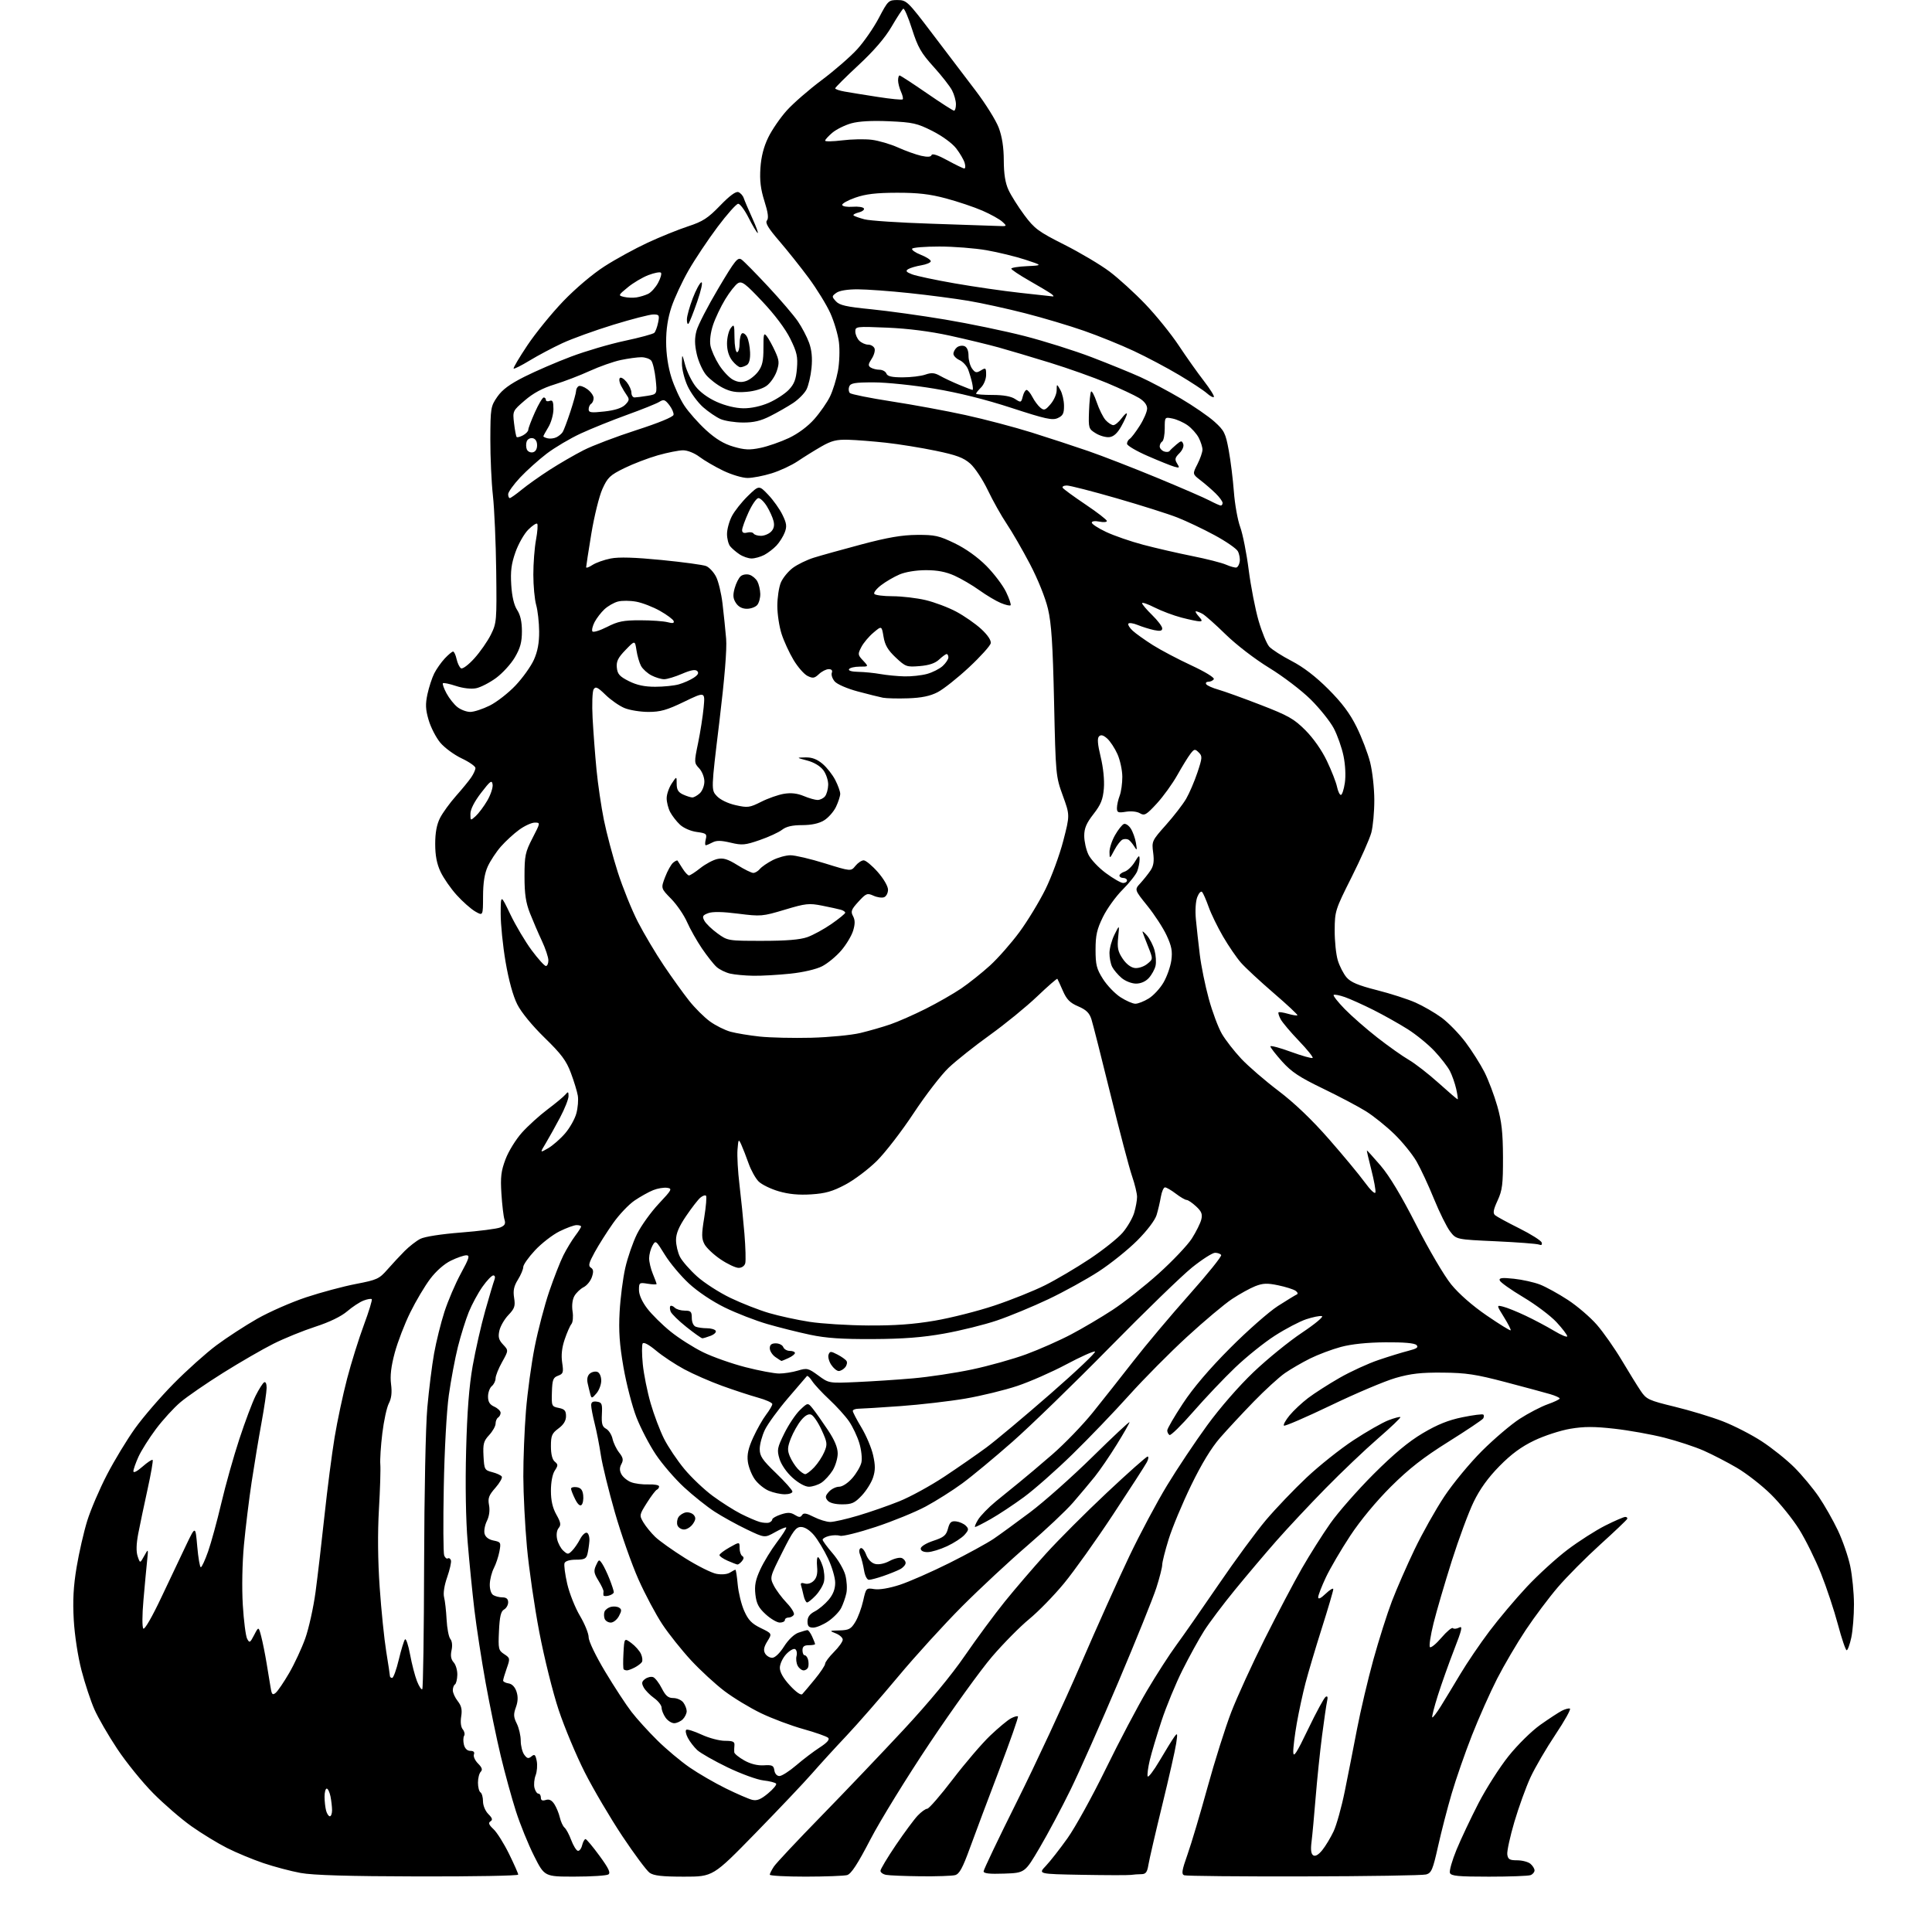 <?xml version="1.0" encoding="UTF-8" standalone="no"?>
<svg 
  version="1.1" 
  xmlns="http://www.w3.org/2000/svg" 
  xmlns:xlink="http://www.w3.org/1999/xlink" 
  xmlns:svg="http://www.w3.org/2000/svg"
  xmlns:rdf="http://www.w3.org/1999/02/22-rdf-syntax-ns#"
  xmlns:cc="http://creativecommons.org/ns#"
  xmlns:dc="http://purl.org/dc/elements/1.1/"
  viewBox="0 0 768 768"
  width="768"
  height="768"
>
<style>svg {background-color: white; }</style>"
<path stroke="none" fill="black" fill-rule="evenodd" d="M166.25,745.91C138.51,745.85 124.39,745.43 119.50,744.53C115.65,743.83 109.00,742.06 104.72,740.62C100.44,739.17 93.91,736.46 90.22,734.59C86.52,732.72 80.19,728.85 76.14,725.99C72.09,723.13 65.24,717.22 60.92,712.86C56.59,708.49 50.15,700.55 46.61,695.21C43.06,689.87 38.97,682.80 37.52,679.50C36.07,676.20 33.76,669.23 32.40,664.00C30.97,658.52 29.67,650.03 29.32,643.94C28.88,636.17 29.18,630.62 30.46,622.94C31.42,617.20 33.32,608.90 34.69,604.50C36.06,600.10 39.59,591.86 42.53,586.20C45.47,580.53 50.49,572.25 53.69,567.79C56.88,563.33 63.77,555.34 69.00,550.04C74.22,544.74 81.88,537.88 86.00,534.80C90.12,531.73 97.43,526.97 102.24,524.23C107.05,521.49 115.82,517.64 121.74,515.68C127.66,513.72 136.55,511.34 141.50,510.39C149.85,508.79 150.75,508.38 154.00,504.66C155.93,502.46 159.01,499.15 160.85,497.30C162.69,495.46 165.49,493.28 167.07,492.47C168.76,491.59 175.38,490.56 183.22,489.95C190.52,489.38 197.56,488.47 198.86,487.93C200.71,487.15 201.07,486.47 200.52,484.72C200.14,483.50 199.60,478.90 199.32,474.50C198.90,467.90 199.18,465.50 200.96,460.80C202.14,457.66 205.08,452.90 207.50,450.21C209.91,447.53 214.50,443.37 217.70,440.97C220.89,438.57 224.06,435.94 224.75,435.11C225.83,433.82 226.00,433.91 226.00,435.74C226.00,436.90 224.50,440.70 222.66,444.18C220.82,447.65 218.26,452.27 216.96,454.43C214.59,458.35 214.59,458.35 217.91,456.43C219.73,455.37 222.76,452.72 224.63,450.55C226.50,448.38 228.52,444.80 229.11,442.59C229.71,440.38 229.97,437.21 229.69,435.54C229.41,433.87 228.17,429.80 226.93,426.50C225.11,421.63 223.14,418.99 216.47,412.50C211.56,407.71 207.20,402.40 205.62,399.25C203.95,395.95 202.23,389.69 200.98,382.40C199.89,376.02 199.01,367.36 199.03,363.15C199.06,355.50 199.06,355.50 202.88,363.50C204.99,367.90 208.80,374.31 211.35,377.75C213.91,381.19 216.45,384.00 217.00,384.00C217.55,384.00 218.00,382.99 217.99,381.75C217.98,380.51 216.82,377.02 215.40,374.00C213.98,370.98 211.85,366.02 210.66,363.00C209.01,358.79 208.50,355.36 208.50,348.41C208.50,340.16 208.79,338.75 211.68,333.16C214.85,327.01 214.85,327.00 212.58,327.00C211.32,327.00 208.55,328.27 206.40,329.83C204.26,331.38 200.98,334.39 199.12,336.51C197.26,338.63 194.91,342.20 193.89,344.43C192.61,347.26 192.04,350.89 192.02,356.31C192.00,364.11 192.00,364.11 188.89,362.31C187.18,361.31 183.86,358.38 181.52,355.78C179.17,353.18 176.29,349.03 175.12,346.54C173.63,343.37 173.00,340.06 173.00,335.47C173.00,330.99 173.61,327.73 174.92,325.16C175.98,323.09 178.82,319.17 181.23,316.45C183.65,313.73 186.39,310.39 187.31,309.03C188.24,307.67 189.00,305.99 189.00,305.31C189.00,304.62 186.53,302.89 183.52,301.47C180.51,300.04 176.67,297.22 174.99,295.19C173.31,293.16 171.24,289.13 170.39,286.23C169.15,282.01 169.06,279.94 169.92,275.93C170.52,273.16 171.73,269.46 172.61,267.70C173.50,265.94 175.39,263.26 176.80,261.75C178.22,260.24 179.70,259.00 180.11,259.00C180.51,259.00 181.14,260.34 181.50,261.99C181.86,263.63 182.65,265.28 183.26,265.66C183.88,266.04 186.20,264.32 188.55,261.72C190.85,259.18 193.80,254.94 195.12,252.30C197.42,247.65 197.49,246.85 197.25,227.00C197.11,215.72 196.52,202.22 195.94,197.00C195.36,191.78 194.90,181.69 194.92,174.58C194.96,162.18 195.08,161.50 197.68,157.74C199.65,154.90 202.61,152.71 208.45,149.77C212.88,147.54 221.22,143.93 227.00,141.76C232.78,139.58 242.39,136.75 248.37,135.48C254.35,134.21 259.62,132.78 260.10,132.30C260.57,131.83 261.25,129.99 261.61,128.22C262.20,125.27 262.04,125.00 259.70,125.00C258.30,125.00 251.15,126.84 243.82,129.09C236.50,131.34 227.35,134.64 223.50,136.44C219.65,138.23 213.82,141.32 210.55,143.31C207.27,145.30 204.41,146.74 204.18,146.51C203.94,146.28 206.40,142.13 209.63,137.29C212.86,132.46 219.27,124.57 223.88,119.76C228.80,114.64 235.59,108.89 240.32,105.86C244.75,103.01 252.45,98.80 257.44,96.48C262.42,94.17 269.65,91.24 273.50,89.98C279.39,88.05 281.41,86.74 286.25,81.73C290.02,77.82 292.51,75.98 293.52,76.37C294.36,76.69 295.31,77.75 295.64,78.73C295.96,79.70 297.51,83.33 299.08,86.79C300.65,90.25 301.58,92.86 301.16,92.60C300.74,92.34 299.12,89.62 297.58,86.56C296.03,83.50 294.17,81.00 293.45,81.00C292.73,81.00 289.02,85.16 285.21,90.25C281.40,95.34 276.22,103.10 273.70,107.50C271.18,111.90 268.14,118.42 266.94,122.00C265.47,126.41 264.78,130.91 264.80,136.00C264.81,140.74 265.58,145.91 266.89,150.04C268.02,153.64 270.34,158.69 272.05,161.26C273.75,163.83 277.62,168.19 280.64,170.96C284.52,174.50 287.75,176.45 291.57,177.56C295.99,178.85 297.99,178.94 302.31,178.04C305.24,177.43 310.32,175.66 313.61,174.11C317.30,172.36 321.17,169.48 323.74,166.55C326.03,163.95 328.83,159.92 329.95,157.60C331.08,155.27 332.49,150.72 333.09,147.48C333.69,144.21 333.87,139.11 333.49,136.04C333.11,132.99 331.56,127.78 330.05,124.44C328.54,121.11 324.69,114.86 321.51,110.55C318.32,106.24 313.04,99.61 309.77,95.81C305.38,90.71 304.10,88.58 304.87,87.65C305.61,86.76 305.32,84.52 303.87,79.95C302.36,75.17 301.95,71.76 302.28,66.79C302.58,62.25 303.60,58.30 305.41,54.60C306.88,51.58 310.19,46.78 312.75,43.93C315.31,41.08 321.55,35.65 326.62,31.86C331.68,28.07 338.03,22.56 340.72,19.61C343.41,16.67 347.30,11.05 349.36,7.13C352.98,0.24 353.23,0.00 356.80,0.02C360.37,0.04 360.86,0.52 370.50,13.23C376.00,20.48 383.77,30.71 387.77,35.96C391.77,41.21 395.93,47.88 397.02,50.79C398.35,54.35 399.01,58.59 399.02,63.79C399.04,69.13 399.61,72.73 400.89,75.50C401.90,77.70 404.74,82.20 407.19,85.50C411.22,90.92 412.76,92.06 423.08,97.26C429.36,100.43 437.45,105.23 441.05,107.94C444.65,110.65 451.09,116.51 455.35,120.97C459.61,125.43 465.54,132.77 468.54,137.29C471.53,141.81 476.02,148.15 478.52,151.38C481.02,154.62 482.83,157.51 482.53,157.80C482.23,158.10 480.98,157.43 479.75,156.32C478.51,155.21 473.56,151.95 468.74,149.08C463.92,146.21 455.80,141.90 450.68,139.51C445.56,137.11 436.67,133.51 430.94,131.51C425.20,129.50 414.65,126.35 407.50,124.52C400.35,122.69 390.23,120.47 385.00,119.59C379.77,118.71 369.20,117.32 361.50,116.51C353.80,115.69 344.55,115.02 340.94,115.01C336.86,115.00 333.65,115.53 332.45,116.41C330.61,117.76 330.60,117.90 332.29,119.77C333.72,121.35 336.42,121.96 346.28,122.93C353.00,123.60 366.25,125.44 375.72,127.03C385.19,128.61 399.37,131.56 407.22,133.57C415.07,135.58 427.12,139.38 434.00,142.01C440.88,144.65 449.59,148.20 453.37,149.91C457.15,151.62 464.35,155.44 469.37,158.40C474.39,161.36 480.43,165.51 482.78,167.64C486.67,171.15 487.19,172.18 488.44,179.00C489.20,183.12 490.12,190.55 490.49,195.50C490.86,200.45 491.99,206.75 493.00,209.50C494.01,212.25 495.53,219.90 496.37,226.50C497.22,233.10 498.99,242.22 500.31,246.76C501.63,251.30 503.54,255.94 504.55,257.06C505.57,258.18 509.57,260.75 513.45,262.76C518.12,265.18 523.04,268.96 528.04,273.96C533.46,279.39 536.62,283.60 539.28,289.00C541.32,293.12 543.73,299.43 544.64,303.00C545.55,306.57 546.30,313.32 546.31,318.00C546.32,322.68 545.78,328.52 545.12,331.00C544.45,333.48 540.91,341.46 537.25,348.75C530.78,361.62 530.60,362.21 530.56,369.75C530.53,374.01 531.09,379.41 531.79,381.73C532.49,384.06 534.07,387.12 535.28,388.53C536.95,390.46 539.91,391.71 547.28,393.58C552.66,394.94 559.57,397.16 562.64,398.52C565.70,399.87 570.39,402.58 573.06,404.54C575.72,406.50 580.00,410.89 582.56,414.29C585.12,417.70 588.51,423.06 590.10,426.19C591.68,429.33 593.98,435.41 595.20,439.70C596.94,445.82 597.42,450.20 597.46,460.00C597.49,470.82 597.20,473.14 595.30,477.26C593.62,480.90 593.39,482.26 594.30,483.05C594.96,483.62 599.30,485.98 603.94,488.29C608.58,490.61 612.58,493.13 612.83,493.91C613.12,494.85 612.76,495.12 611.74,494.73C610.89,494.40 603.15,493.82 594.54,493.42C578.88,492.71 578.88,492.71 576.43,489.50C575.08,487.73 572.21,481.93 570.04,476.61C567.88,471.28 564.76,464.58 563.11,461.71C561.46,458.85 557.50,453.96 554.30,450.85C551.11,447.74 546.02,443.65 543.00,441.76C539.98,439.87 532.28,435.81 525.91,432.73C516.59,428.24 513.40,426.13 509.66,421.97C507.10,419.12 505.00,416.41 505.00,415.96C505.00,415.51 508.66,416.47 513.13,418.11C517.60,419.74 521.50,420.83 521.79,420.54C522.09,420.25 519.63,417.19 516.33,413.75C513.03,410.31 509.77,406.45 509.08,405.16C508.40,403.88 508.02,402.65 508.24,402.43C508.45,402.21 510.15,402.47 512.00,403.00C513.85,403.53 515.54,403.80 515.74,403.59C515.95,403.38 511.70,399.40 506.29,394.75C500.88,390.09 495.04,384.67 493.30,382.69C491.57,380.72 488.37,376.04 486.19,372.30C484.01,368.56 481.42,363.25 480.45,360.50C479.47,357.75 478.31,355.09 477.87,354.59C477.43,354.08 476.57,354.98 475.94,356.59C475.28,358.30 475.05,361.97 475.39,365.50C475.70,368.80 476.40,375.10 476.94,379.50C477.47,383.90 479.07,391.77 480.50,396.99C481.92,402.21 484.28,408.51 485.73,410.99C487.18,413.47 490.65,417.92 493.43,420.88C496.22,423.85 502.88,429.60 508.24,433.66C514.59,438.48 521.55,445.13 528.24,452.78C533.89,459.22 540.30,466.96 542.50,469.97C544.83,473.16 546.60,474.82 546.76,473.97C546.92,473.16 546.18,469.12 545.12,465.00C544.07,460.88 543.27,457.42 543.35,457.33C543.44,457.24 545.88,459.94 548.80,463.33C552.31,467.42 557.09,475.38 563.01,487.00C568.00,496.77 574.11,507.18 576.87,510.57C579.93,514.33 585.30,519.04 590.97,522.92C596.01,526.38 600.30,529.03 600.51,528.83C600.71,528.62 599.52,526.27 597.86,523.60C594.84,518.74 594.84,518.74 597.56,519.43C599.06,519.80 603.03,521.40 606.39,522.99C609.75,524.57 614.86,527.28 617.75,529.01C620.64,530.75 623.00,531.72 623.00,531.18C623.00,530.64 621.09,528.13 618.75,525.60C616.41,523.07 610.47,518.60 605.56,515.67C600.64,512.73 596.41,509.74 596.17,509.01C595.82,507.97 597.00,507.82 601.79,508.32C605.12,508.67 609.79,509.71 612.17,510.63C614.55,511.56 619.55,514.31 623.27,516.75C626.99,519.18 632.17,523.62 634.77,526.61C637.37,529.60 641.84,535.97 644.70,540.77C647.56,545.57 650.96,551.08 652.27,553.00C654.47,556.25 655.43,556.69 665.63,559.17C671.68,560.63 680.29,563.24 684.77,564.97C689.25,566.70 696.26,570.29 700.34,572.96C704.42,575.62 710.26,580.30 713.31,583.35C716.36,586.41 720.73,591.65 723.01,595.01C725.29,598.37 728.70,604.37 730.58,608.34C732.47,612.31 734.68,618.69 735.49,622.53C736.30,626.36 736.97,633.19 736.98,637.70C736.99,642.21 736.51,648.17 735.92,650.95C735.32,653.73 734.50,656.00 734.08,656.00C733.67,656.00 732.10,651.39 730.60,645.75C729.10,640.11 726.07,631.00 723.88,625.50C721.68,620.00 717.79,612.12 715.23,608.00C712.66,603.88 707.59,597.58 703.94,594.00C700.30,590.42 694.21,585.68 690.41,583.46C686.61,581.23 680.68,578.17 677.24,576.65C673.80,575.13 666.75,572.81 661.58,571.49C656.40,570.18 647.48,568.58 641.75,567.94C633.71,567.03 629.71,567.04 624.22,567.96C620.30,568.62 613.85,570.72 609.88,572.63C604.74,575.09 600.74,578.03 596.04,582.82C591.53,587.41 588.27,591.93 585.80,597.03C583.80,601.14 579.89,611.70 577.10,620.50C574.32,629.30 571.05,640.44 569.86,645.25C568.66,650.07 568.01,654.34 568.42,654.75C568.83,655.16 570.89,653.47 573.00,651.00C575.11,648.53 577.16,646.82 577.55,647.22C577.94,647.61 579.07,647.50 580.05,646.97C581.51,646.19 581.13,647.85 578.03,655.79C575.94,661.17 573.04,669.33 571.58,673.92C570.13,678.52 569.12,682.46 569.34,682.68C569.56,682.90 571.09,680.92 572.73,678.29C574.37,675.65 577.86,669.90 580.48,665.50C583.10,661.10 588.29,653.45 592.02,648.50C595.74,643.55 602.46,635.57 606.96,630.77C611.46,625.97 618.77,619.31 623.20,615.97C627.64,612.62 634.35,608.34 638.11,606.44C641.87,604.55 645.45,603.00 646.06,603.00C646.67,603.00 647.02,603.36 646.83,603.79C646.65,604.23 641.83,608.81 636.13,613.97C630.42,619.14 622.84,626.77 619.28,630.93C615.72,635.09 609.96,642.77 606.48,648.00C603.00,653.23 597.90,661.91 595.14,667.30C592.38,672.69 587.87,682.82 585.13,689.80C582.38,696.79 578.75,707.23 577.06,713.00C575.36,718.77 572.92,728.22 571.64,733.98C569.57,743.24 569.02,744.54 566.90,745.13C565.58,745.50 543.72,745.85 518.33,745.90C492.94,745.96 471.52,745.75 470.74,745.45C469.57,745.01 469.81,743.51 472.08,737.10C473.60,732.80 477.17,720.81 480.01,710.47C482.85,700.12 487.10,686.67 489.45,680.57C491.81,674.48 497.80,661.38 502.77,651.45C507.75,641.52 514.38,628.92 517.52,623.45C520.66,617.98 525.77,609.90 528.87,605.50C531.97,601.10 539.68,592.33 546.00,586.00C554.07,577.94 559.92,573.07 565.57,569.72C571.41,566.26 575.77,564.51 581.38,563.37C585.64,562.50 589.36,562.03 589.66,562.33C589.96,562.62 589.92,563.31 589.59,563.86C589.25,564.41 583.02,568.58 575.74,573.14C565.76,579.39 560.14,583.78 552.91,590.96C547.04,596.81 540.77,604.37 536.73,610.50C533.11,616.00 528.76,623.42 527.07,627.00C525.38,630.58 524.00,634.15 524.00,634.94C524.00,635.87 525.06,635.36 527.00,633.50C528.65,631.92 530.00,631.13 530.00,631.74C530.00,632.35 527.96,639.30 525.46,647.18C522.96,655.05 520.04,664.88 518.96,669.01C517.88,673.14 516.32,680.34 515.50,685.01C514.68,689.68 514.04,694.85 514.09,696.50C514.15,698.87 515.39,696.97 520.00,687.36C523.21,680.68 526.34,674.91 526.96,674.53C527.71,674.06 527.91,674.60 527.55,676.17C527.26,677.45 526.35,683.67 525.53,690.00C524.71,696.33 523.57,707.35 522.99,714.50C522.41,721.65 521.68,729.58 521.36,732.12C520.95,735.33 521.17,736.99 522.05,737.53C522.88,738.04 524.16,737.29 525.66,735.41C526.95,733.81 528.95,730.48 530.12,728.00C531.29,725.53 533.30,718.33 534.58,712.00C535.86,705.68 538.06,694.54 539.45,687.26C540.85,679.97 543.77,667.60 545.93,659.76C548.10,651.92 551.42,641.45 553.31,636.50C555.21,631.55 559.26,622.28 562.32,615.91C565.38,609.53 570.68,600.08 574.11,594.91C577.54,589.73 584.28,581.58 589.08,576.79C593.89,571.99 600.65,566.24 604.11,564.00C607.57,561.77 612.56,559.17 615.20,558.23C617.84,557.30 620.00,556.26 620.00,555.92C620.00,555.59 618.31,554.82 616.25,554.21C614.19,553.60 606.20,551.45 598.50,549.42C586.69,546.31 582.78,545.72 573.50,545.64C564.92,545.56 560.81,546.02 554.81,547.75C550.59,548.96 538.99,553.86 529.06,558.64C519.12,563.41 510.71,567.04 510.38,566.71C510.04,566.38 511.06,564.54 512.63,562.63C514.21,560.72 517.52,557.62 520.00,555.73C522.48,553.85 528.10,550.24 532.50,547.72C536.90,545.20 543.88,542.00 548.00,540.61C552.12,539.21 557.47,537.57 559.88,536.96C563.23,536.11 563.98,535.58 563.08,534.68C562.30,533.90 558.07,533.53 550.70,533.59C543.44,533.65 537.22,534.30 533.02,535.43C529.45,536.39 523.95,538.46 520.78,540.03C517.62,541.60 513.11,544.22 510.76,545.84C508.42,547.47 502.85,552.56 498.39,557.15C493.93,561.74 487.92,568.20 485.04,571.50C481.55,575.48 477.66,581.88 473.47,590.50C470.00,597.65 466.00,607.24 464.58,611.80C463.16,616.37 462.00,620.96 462.00,622.01C462.00,623.06 460.95,627.20 459.66,631.21C458.37,635.22 451.60,652.00 444.61,668.50C437.62,685.00 429.03,704.35 425.53,711.50C422.03,718.65 416.52,729.00 413.28,734.50C407.40,744.50 407.40,744.50 399.20,744.79C393.34,745.00 391.00,744.74 391.00,743.88C391.00,743.23 396.97,730.72 404.27,716.09C411.57,701.47 422.90,677.12 429.44,662.00C435.98,646.88 444.77,627.30 448.98,618.50C453.18,609.70 459.90,597.10 463.91,590.50C467.91,583.90 475.08,573.16 479.84,566.63C484.96,559.61 492.52,550.93 498.33,545.40C503.74,540.25 512.39,533.21 517.56,529.77C522.77,526.29 526.29,523.35 525.47,523.17C524.64,522.99 521.84,523.56 519.24,524.42C516.63,525.29 511.05,528.21 506.83,530.92C502.60,533.62 495.49,539.33 491.01,543.61C486.53,547.89 479.03,555.80 474.33,561.19C469.64,566.58 465.39,570.74 464.90,570.44C464.40,570.13 464.00,569.31 464.00,568.62C464.00,567.92 466.79,563.11 470.21,557.93C474.27,551.75 480.73,544.16 488.96,535.91C495.85,528.98 504.42,521.45 507.98,519.16C511.55,516.88 514.92,514.82 515.48,514.58C516.06,514.34 515.85,513.70 515.00,513.10C514.17,512.53 511.08,511.55 508.12,510.93C503.73,510.01 502.03,510.08 498.97,511.28C496.89,512.10 492.74,514.40 489.73,516.39C486.72,518.39 478.68,525.14 471.88,531.39C465.07,537.64 454.70,548.10 448.84,554.63C442.98,561.16 432.86,571.71 426.34,578.07C419.83,584.44 411.12,592.11 407.00,595.14C402.88,598.16 396.97,602.07 393.88,603.82C390.79,605.57 387.98,607.00 387.64,607.00C387.31,607.00 387.82,605.70 388.79,604.11C389.76,602.52 392.92,599.26 395.83,596.86C398.74,594.46 403.00,590.99 405.31,589.15C407.61,587.30 413.47,582.35 418.32,578.15C423.17,573.94 430.40,566.45 434.39,561.50C438.38,556.55 445.66,547.33 450.57,541.02C455.48,534.70 465.46,522.84 472.74,514.66C480.02,506.48 485.74,499.38 485.43,498.89C485.13,498.40 484.04,498.00 483.00,498.00C481.97,498.00 477.83,500.65 473.81,503.88C469.79,507.12 455.02,521.44 441.00,535.71C426.98,549.98 409.65,566.80 402.50,573.10C395.35,579.40 386.35,586.86 382.50,589.68C378.65,592.51 372.12,596.63 368.00,598.85C363.88,601.06 354.93,604.72 348.13,606.97C341.33,609.22 334.96,610.80 333.97,610.49C332.98,610.18 331.01,610.21 329.59,610.57C328.16,610.92 327.00,611.59 327.00,612.05C327.00,612.50 328.79,614.94 330.97,617.46C333.15,619.98 335.43,623.87 336.03,626.11C336.63,628.34 336.82,631.59 336.44,633.33C336.07,635.08 335.13,637.72 334.37,639.22C333.60,640.72 331.30,643.08 329.26,644.47C327.21,645.86 324.52,647.00 323.27,647.00C321.52,647.00 321.00,646.43 321.00,644.53C321.00,642.81 321.88,641.59 323.88,640.56C325.47,639.74 327.94,637.67 329.38,635.96C331.17,633.84 332.00,631.68 332.00,629.17C332.00,627.15 330.72,622.80 329.15,619.50C327.59,616.20 325.07,612.04 323.57,610.25C321.87,608.25 319.90,607.00 318.42,607.00C316.38,607.00 315.26,608.50 310.99,617.02C306.00,626.96 305.98,627.06 307.59,630.27C308.49,632.04 310.80,635.15 312.72,637.16C314.65,639.17 315.93,641.31 315.56,641.91C315.19,642.51 314.23,643.00 313.44,643.00C312.65,643.00 312.00,643.45 312.00,644.00C312.00,644.55 311.09,645.00 309.99,645.00C308.88,645.00 306.36,643.52 304.39,641.72C301.54,639.11 300.70,637.48 300.28,633.82C299.88,630.24 300.32,627.99 302.24,623.85C303.60,620.91 306.56,616.05 308.83,613.06C311.10,610.07 312.77,607.43 312.54,607.21C312.32,606.98 310.30,607.83 308.06,609.09C303.98,611.38 303.98,611.38 296.80,607.94C292.86,606.05 287.12,602.88 284.06,600.90C281.00,598.91 275.55,594.56 271.94,591.23C268.33,587.90 263.28,582.05 260.72,578.22C258.15,574.40 254.68,567.72 252.99,563.39C251.30,559.05 248.99,550.10 247.84,543.50C246.26,534.37 245.89,529.11 246.31,521.50C246.61,516.00 247.62,508.12 248.56,504.00C249.49,499.88 251.60,493.80 253.24,490.50C254.89,487.20 258.77,481.80 261.87,478.50C267.11,472.92 267.34,472.48 265.16,472.17C263.87,471.99 261.39,472.40 259.66,473.10C257.92,473.79 254.60,475.64 252.28,477.21C249.96,478.77 246.09,482.85 243.68,486.28C241.27,489.70 237.99,494.87 236.40,497.78C234.06,502.04 233.76,503.22 234.87,503.91C235.90,504.56 236.01,505.48 235.29,507.63C234.77,509.21 233.29,511.03 231.99,511.68C230.70,512.33 229.05,513.91 228.33,515.18C227.53,516.60 227.25,518.97 227.60,521.28C227.93,523.37 227.72,525.63 227.16,526.31C226.59,526.99 225.38,529.74 224.47,532.43C223.35,535.73 223.03,538.71 223.47,541.66C224.06,545.58 223.90,546.10 221.85,546.86C219.87,547.59 219.54,548.47 219.39,553.40C219.22,558.93 219.30,559.11 222.11,559.67C224.44,560.14 225.00,560.77 225.00,562.94C225.00,564.76 224.04,566.33 222.00,567.84C219.38,569.78 219.00,570.68 219.00,574.91C219.00,578.03 219.54,580.21 220.52,581.02C221.89,582.15 221.89,582.53 220.52,584.61C219.61,585.99 219.00,589.20 219.00,592.58C219.00,596.51 219.66,599.39 221.16,602.07C222.92,605.20 223.09,606.19 222.07,607.41C221.31,608.33 221.08,610.07 221.47,611.86C221.82,613.47 222.93,615.54 223.94,616.44C225.63,617.97 225.88,617.98 227.40,616.45C228.31,615.55 229.74,613.47 230.58,611.84C231.43,610.21 232.65,609.06 233.31,609.30C233.96,609.53 234.40,611.02 234.29,612.61C234.17,614.20 233.82,616.51 233.52,617.75C233.06,619.62 232.28,620.00 228.95,620.00C226.49,620.00 224.74,620.53 224.41,621.36C224.13,622.11 224.61,625.82 225.48,629.61C226.36,633.40 228.63,639.12 230.54,642.32C232.44,645.52 234.00,649.36 234.00,650.85C234.00,652.41 236.79,658.21 240.58,664.53C244.20,670.56 248.90,677.75 251.03,680.50C253.15,683.25 257.78,688.35 261.31,691.83C264.84,695.32 270.60,700.15 274.11,702.57C277.63,705.00 284.10,708.75 288.50,710.91C292.90,713.08 297.62,715.12 299.00,715.46C300.89,715.92 302.42,715.30 305.26,712.95C307.33,711.24 308.80,709.48 308.53,709.05C308.26,708.62 305.99,708.03 303.49,707.75C300.98,707.47 294.56,705.13 289.21,702.55C283.87,699.97 278.44,696.88 277.15,695.68C275.87,694.48 274.18,692.29 273.41,690.81C272.64,689.33 272.37,687.89 272.82,687.61C273.27,687.33 276.01,688.21 278.92,689.55C281.82,690.90 285.98,692.00 288.16,692.00C291.34,692.00 292.09,692.35 291.95,693.75C291.85,694.71 291.82,695.98 291.88,696.57C291.95,697.15 293.74,698.61 295.86,699.80C298.34,701.20 301.11,701.89 303.61,701.74C306.97,701.53 307.54,701.81 307.82,703.75C308.01,705.07 308.84,706.00 309.84,706.00C310.77,706.00 313.78,704.08 316.52,701.73C319.26,699.38 323.46,696.19 325.86,694.64C328.78,692.75 329.89,691.49 329.22,690.82C328.67,690.27 324.23,688.70 319.36,687.34C314.49,685.99 306.90,683.14 302.50,681.02C298.10,678.90 291.56,674.94 287.96,672.21C284.36,669.48 278.39,663.98 274.69,659.99C271.00,655.99 265.87,649.57 263.30,645.70C260.74,641.84 256.46,633.81 253.80,627.85C251.15,621.90 246.93,609.93 244.44,601.26C241.95,592.59 239.44,582.35 238.86,578.50C238.28,574.65 237.18,569.00 236.40,565.93C235.63,562.87 235.00,559.58 235.00,558.61C235.00,557.37 235.65,556.95 237.25,557.18C239.26,557.47 239.47,558.00 239.26,562.22C239.07,565.99 239.40,567.15 240.93,567.96C241.98,568.52 243.13,570.32 243.49,571.94C243.85,573.57 245.03,576.04 246.12,577.42C247.70,579.43 247.88,580.36 247.02,581.97C246.23,583.43 246.24,584.57 247.03,586.05C247.63,587.17 249.33,588.58 250.81,589.17C252.29,589.77 255.41,590.17 257.75,590.08C260.09,589.99 262.00,590.34 262.00,590.87C262.00,591.40 261.60,591.98 261.12,592.17C260.64,592.35 258.85,594.70 257.15,597.40C254.13,602.19 254.10,602.36 255.76,605.18C256.70,606.76 258.82,609.36 260.48,610.96C262.14,612.55 267.49,616.35 272.36,619.40C277.24,622.46 282.82,625.25 284.77,625.62C286.87,626.01 289.06,625.82 290.15,625.14C291.15,624.51 292.14,624.00 292.35,624.00C292.55,624.00 292.96,626.64 293.25,629.86C293.55,633.09 294.70,637.81 295.83,640.35C297.44,643.99 298.82,645.43 302.40,647.17C306.94,649.37 306.94,649.37 305.04,652.44C303.66,654.67 303.41,655.98 304.12,657.25C304.66,658.21 305.94,659.00 306.96,659.00C308.07,659.00 309.95,657.20 311.66,654.51C313.35,651.84 315.67,649.61 317.40,649.01C318.99,648.46 320.61,648.00 320.99,648.00C321.37,648.00 322.20,649.15 322.84,650.55C323.48,651.95 324.00,653.30 324.00,653.55C324.00,653.80 322.88,654.00 321.50,654.00C319.67,654.00 319.00,654.53 319.00,656.00C319.00,657.10 319.40,658.00 319.88,658.00C320.37,658.00 320.97,658.79 321.22,659.75C321.47,660.71 321.49,662.06 321.25,662.75C321.02,663.44 320.21,664.00 319.45,664.00C318.69,664.00 317.63,663.17 317.09,662.16C316.55,661.15 316.34,659.40 316.64,658.27C316.93,657.15 316.69,655.92 316.09,655.56C315.50,655.19 313.88,656.10 312.50,657.59C311.12,659.08 310.00,661.50 310.00,662.98C310.00,664.73 311.40,667.19 314.02,670.02C316.46,672.66 318.38,674.00 318.93,673.43C319.42,672.92 321.67,670.26 323.91,667.52C326.16,664.78 328.00,662.01 328.00,661.37C328.00,660.73 329.58,658.63 331.50,656.70C333.43,654.77 335.00,652.57 335.00,651.79C335.00,651.02 333.76,649.90 332.25,649.30C329.59,648.25 329.64,648.21 333.76,648.11C337.45,648.01 338.30,647.56 339.99,644.77C341.08,642.99 342.48,639.20 343.12,636.35C344.27,631.23 344.32,631.18 347.54,631.70C349.53,632.02 353.47,631.36 357.65,630.00C361.42,628.77 370.33,624.85 377.46,621.29C384.59,617.72 392.46,613.41 394.96,611.72C397.46,610.02 404.00,605.25 409.50,601.13C415.00,597.00 426.14,587.11 434.25,579.14C442.36,571.16 449.00,564.95 449.00,565.34C449.00,565.72 446.71,569.74 443.90,574.27C441.10,578.80 437.18,584.52 435.19,587.00C433.19,589.48 429.30,594.12 426.53,597.32C423.76,600.51 415.65,608.16 408.50,614.31C401.35,620.46 389.65,631.34 382.50,638.50C375.35,645.66 363.88,658.26 357.00,666.51C350.12,674.75 340.89,685.32 336.48,690.00C332.06,694.67 325.90,701.42 322.78,705.00C319.66,708.58 309.53,719.26 300.27,728.75C283.43,746.00 283.43,746.00 271.94,746.00C263.22,746.00 259.92,745.63 258.25,744.47C257.05,743.62 252.14,737.03 247.35,729.83C242.56,722.62 235.85,711.23 232.45,704.52C229.05,697.80 224.38,686.65 222.08,679.74C219.77,672.82 216.31,658.91 214.39,648.83C212.46,638.75 210.25,623.52 209.47,615.00C208.69,606.48 208.05,593.83 208.03,586.89C208.01,579.96 208.48,568.26 209.07,560.89C209.66,553.53 211.23,542.05 212.55,535.40C213.87,528.74 216.47,518.84 218.32,513.40C220.18,507.95 222.71,501.48 223.96,499.00C225.21,496.52 227.30,493.07 228.61,491.32C229.93,489.57 231.00,487.88 231.00,487.57C231.00,487.26 230.19,487.00 229.20,487.00C228.20,487.00 225.13,488.13 222.37,489.50C219.61,490.88 215.25,494.26 212.68,497.02C210.10,499.78 208.00,502.76 208.00,503.65C208.00,504.54 207.05,506.81 205.88,508.69C204.27,511.29 203.91,513.04 204.37,515.92C204.89,519.19 204.57,520.15 202.10,522.74C200.51,524.40 198.90,527.20 198.51,528.96C197.95,531.50 198.26,532.65 199.99,534.49C202.17,536.81 202.17,536.81 199.59,541.44C198.16,543.99 197.00,546.90 197.00,547.91C197.00,548.93 196.32,550.32 195.50,551.00C194.68,551.68 194.00,553.55 194.00,555.14C194.00,557.27 194.67,558.35 196.50,559.18C197.88,559.81 199.00,560.90 199.00,561.60C199.00,562.31 198.55,563.16 198.00,563.50C197.45,563.84 197.00,564.93 197.00,565.91C197.00,566.90 195.85,568.94 194.45,570.46C192.25,572.83 191.95,573.96 192.20,578.79C192.49,584.15 192.63,584.42 195.70,585.21C197.46,585.66 199.16,586.45 199.47,586.96C199.79,587.46 198.63,589.49 196.91,591.45C194.29,594.43 193.88,595.56 194.40,598.33C194.79,600.41 194.47,602.75 193.55,604.60C192.74,606.23 192.32,608.51 192.62,609.67C192.98,611.03 194.27,612.00 196.20,612.39C199.08,612.97 199.19,613.17 198.53,616.71C198.14,618.76 197.15,621.75 196.31,623.37C195.48,624.98 194.75,627.84 194.70,629.72C194.64,631.70 195.21,633.52 196.05,634.05C196.85,634.56 198.51,634.98 199.75,634.98C201.31,635.00 202.00,635.60 202.00,636.95C202.00,638.02 201.26,639.32 200.35,639.82C199.11,640.52 198.62,642.58 198.35,648.35C198.02,655.49 198.15,656.05 200.43,657.55C202.78,659.09 202.82,659.27 201.43,663.20C200.64,665.43 200.00,667.61 200.00,668.06C200.00,668.50 200.98,669.00 202.17,669.18C203.54,669.38 204.70,670.59 205.31,672.42C205.98,674.44 205.91,676.37 205.07,678.68C204.07,681.45 204.13,682.56 205.43,685.16C206.29,686.89 207.00,689.95 207.00,691.96C207.00,693.97 207.63,696.47 208.39,697.52C209.52,699.06 210.06,699.19 211.26,698.20C212.50,697.17 212.84,697.46 213.35,699.98C213.68,701.64 213.49,704.22 212.92,705.71C212.35,707.20 212.15,709.45 212.46,710.71C212.78,711.97 213.48,713.00 214.02,713.00C214.56,713.00 215.00,713.71 215.00,714.57C215.00,715.66 215.58,715.95 216.94,715.52C218.31,715.09 219.33,715.59 220.38,717.20C221.19,718.47 222.17,720.85 222.55,722.50C222.93,724.15 223.77,725.95 224.41,726.50C225.06,727.05 226.25,729.26 227.05,731.42C227.86,733.58 229.03,735.51 229.64,735.71C230.26,735.92 231.05,734.94 231.40,733.54C231.75,732.14 232.37,731.03 232.77,731.07C233.17,731.11 235.67,734.10 238.32,737.72C241.98,742.72 242.82,744.50 241.82,745.13C241.09,745.59 235.09,745.98 228.47,745.98C216.45,746.00 216.45,746.00 212.30,737.75C210.01,733.21 206.77,725.23 205.09,720.00C203.42,714.77 200.70,704.88 199.05,698.00C197.40,691.12 194.71,678.08 193.06,669.00C191.42,659.92 189.41,646.88 188.59,640.00C187.77,633.12 186.56,621.01 185.91,613.08C185.16,604.11 184.93,590.32 185.29,576.58C185.69,561.13 186.47,551.05 187.89,543.00C189.01,536.67 191.26,526.77 192.89,521.00C194.52,515.23 196.17,509.71 196.54,508.75C196.94,507.72 196.75,507.00 196.09,507.00C195.47,507.00 193.53,509.03 191.79,511.50C190.04,513.98 187.60,518.49 186.36,521.53C185.13,524.57 183.17,530.81 182.02,535.40C180.87,539.99 179.25,548.64 178.41,554.62C177.54,560.85 176.68,576.42 176.41,591.07C176.14,605.13 176.21,617.39 176.57,618.31C176.92,619.24 177.57,619.76 178.02,619.49C178.46,619.21 179.02,619.55 179.25,620.24C179.48,620.93 178.81,623.94 177.77,626.92C176.61,630.22 176.13,633.34 176.53,634.92C176.90,636.34 177.35,640.34 177.53,643.81C177.71,647.28 178.38,650.75 179.02,651.52C179.72,652.37 179.91,654.15 179.49,656.03C179.02,658.19 179.28,659.65 180.35,660.83C181.19,661.76 181.84,664.00 181.79,665.80C181.74,667.60 181.31,669.31 180.85,669.59C180.38,669.88 180.00,670.93 180.00,671.92C180.00,672.92 180.88,674.85 181.96,676.22C183.43,678.10 183.77,679.62 183.33,682.35C182.97,684.57 183.21,686.55 183.96,687.45C184.63,688.25 184.87,689.41 184.49,690.01C184.12,690.62 184.09,692.21 184.42,693.56C184.81,695.10 185.75,696.00 186.99,696.00C188.26,696.00 188.75,696.49 188.39,697.42C188.09,698.21 188.83,699.83 190.02,701.02C191.61,702.61 191.90,703.50 191.10,704.30C190.50,704.90 190.00,706.86 190.00,708.64C190.00,710.42 190.45,712.16 191.00,712.50C191.55,712.84 192.00,714.44 192.00,716.06C192.00,717.72 192.92,719.92 194.12,721.12C195.73,722.73 195.93,723.42 194.96,724.02C194.01,724.61 194.33,725.40 196.20,727.15C197.57,728.44 200.34,732.85 202.35,736.94C204.36,741.03 206.00,744.74 206.00,745.19C206.00,745.64 188.11,745.96 166.25,745.91zM320.25,745.99C312.41,745.99 306.00,745.65 306.00,745.22C306.00,744.79 306.74,743.33 307.65,741.97C308.55,740.61 316.99,731.62 326.40,721.98C335.80,712.35 350.60,696.82 359.29,687.48C369.24,676.77 378.21,665.94 383.56,658.14C388.23,651.35 395.38,641.67 399.44,636.64C403.50,631.62 410.83,623.07 415.74,617.65C420.64,612.23 431.54,601.31 439.97,593.40C448.40,585.48 455.70,579.00 456.19,579.00C456.67,579.00 456.54,580.01 455.89,581.25C455.24,582.49 449.20,591.85 442.46,602.05C435.73,612.26 426.96,624.56 422.98,629.39C419.00,634.22 412.76,640.62 409.12,643.61C405.48,646.60 398.82,653.34 394.33,658.58C389.83,663.83 378.73,679.23 369.64,692.81C360.56,706.39 349.93,723.64 346.03,731.14C340.85,741.12 338.34,744.94 336.72,745.38C335.50,745.70 328.09,745.98 320.25,745.99zM366.00,745.85C359.68,745.78 353.49,745.53 352.25,745.29C351.01,745.06 350.00,744.33 350.00,743.67C350.00,743.02 352.74,738.44 356.09,733.49C359.44,728.55 363.35,723.26 364.78,721.75C366.21,720.24 367.92,719.00 368.59,719.00C369.26,719.00 373.85,713.71 378.78,707.25C383.72,700.79 390.40,692.99 393.63,689.92C396.86,686.85 400.55,683.77 401.84,683.09C403.12,682.40 404.38,682.05 404.65,682.31C404.91,682.57 401.54,692.17 397.18,703.64C392.81,715.11 387.57,729.07 385.54,734.65C382.67,742.55 381.37,744.94 379.67,745.39C378.48,745.71 372.32,745.92 366.00,745.85zM449.50,745.31C448.40,745.46 439.66,745.44 430.08,745.27C412.65,744.95 412.65,744.95 415.73,741.73C417.42,739.95 421.31,734.99 424.37,730.69C427.43,726.39 434.26,714.02 439.55,703.19C444.84,692.36 452.23,678.33 455.98,672.00C459.72,665.67 464.94,657.58 467.58,654.00C470.22,650.42 477.75,639.62 484.32,630.00C490.88,620.38 499.41,608.77 503.27,604.21C507.13,599.65 514.38,592.07 519.39,587.35C524.39,582.64 532.77,575.97 538.00,572.53C543.22,569.10 549.47,565.53 551.87,564.60C554.28,563.67 556.44,563.10 556.67,563.33C556.90,563.56 552.90,567.37 547.79,571.80C542.68,576.23 533.28,585.17 526.91,591.67C520.53,598.18 511.75,607.55 507.40,612.50C503.04,617.45 495.62,626.23 490.90,632.00C486.18,637.77 480.67,645.10 478.66,648.27C476.64,651.45 472.78,658.45 470.08,663.84C467.38,669.22 463.62,678.32 461.73,684.06C459.84,689.80 457.73,696.85 457.05,699.72C456.37,702.59 455.99,705.47 456.21,706.12C456.42,706.76 458.56,703.96 460.96,699.90C463.35,695.83 465.97,691.60 466.76,690.50C468.09,688.68 468.16,688.90 467.56,693.00C467.20,695.48 464.71,706.50 462.02,717.50C459.33,728.50 456.86,739.19 456.52,741.25C456.03,744.26 455.47,745.00 453.70,745.01C452.49,745.02 450.60,745.15 449.50,745.31zM591.89,746.00C579.60,746.00 576.84,745.74 576.37,744.52C576.06,743.70 577.24,739.54 579.00,735.27C580.76,731.00 584.69,722.69 587.72,716.81C590.76,710.93 596.14,702.50 599.69,698.06C603.31,693.54 608.85,688.09 612.32,685.63C615.72,683.23 619.54,680.73 620.81,680.07C622.07,679.41 623.54,679.01 624.06,679.19C624.58,679.36 622.00,684.00 618.33,689.49C614.65,694.99 610.18,702.66 608.38,706.55C606.59,710.43 603.71,718.40 601.98,724.25C600.26,730.10 598.99,735.92 599.17,737.19C599.45,739.11 600.10,739.50 603.10,739.50C605.07,739.50 607.44,740.12 608.35,740.87C609.26,741.63 610.00,742.82 610.00,743.52C610.00,744.21 609.29,745.06 608.42,745.39C607.55,745.73 600.11,746.00 591.89,746.00zM131.12,722.00C131.60,722.00 132.00,720.93 132.00,719.62C132.00,718.32 131.72,715.84 131.38,714.12C131.03,712.41 130.36,711.00 129.88,711.00C129.39,711.00 129.01,712.46 129.01,714.25C129.02,716.04 129.30,718.51 129.63,719.75C129.96,720.99 130.63,722.00 131.12,722.00zM267.99,685.00C266.96,685.00 265.41,684.00 264.56,682.78C263.70,681.56 263.00,679.79 263.00,678.85C263.00,677.91 261.65,676.17 260.00,675.00C258.35,673.82 256.49,671.92 255.87,670.76C254.96,669.06 255.08,668.42 256.47,667.40C257.42,666.70 258.84,666.39 259.64,666.69C260.43,667.00 261.98,668.99 263.06,671.12C264.60,674.14 265.62,675.00 267.66,675.00C269.10,675.00 270.88,675.79 271.61,676.75C272.34,677.71 272.95,679.26 272.97,680.18C272.99,681.10 272.29,682.56 271.43,683.43C270.56,684.29 269.01,685.00 267.99,685.00zM109.61,672.91C110.43,672.22 112.83,668.70 114.93,665.08C117.04,661.46 119.92,655.26 121.34,651.31C122.75,647.35 124.60,639.03 125.44,632.81C126.27,626.59 127.88,612.89 129.00,602.36C130.13,591.83 131.93,577.88 133.01,571.36C134.09,564.84 136.33,554.33 137.99,548.00C139.64,541.67 142.64,532.10 144.64,526.72C146.64,521.34 148.05,516.72 147.78,516.44C147.50,516.17 146.04,516.41 144.53,516.99C143.01,517.56 140.07,519.50 137.99,521.28C135.59,523.33 130.94,525.58 125.35,527.39C120.48,528.97 113.00,532.01 108.73,534.15C104.45,536.29 95.45,541.49 88.73,545.70C82.00,549.91 74.34,555.19 71.70,557.43C69.05,559.67 64.68,564.47 61.97,568.09C59.26,571.72 56.14,576.67 55.04,579.09C53.94,581.52 53.03,584.11 53.02,584.85C53.01,585.65 54.49,584.90 56.61,583.04C58.59,581.30 60.42,580.09 60.68,580.34C60.93,580.60 60.01,585.92 58.63,592.15C57.26,598.39 55.60,606.27 54.95,609.66C54.17,613.75 54.09,616.78 54.72,618.66C55.67,621.50 55.67,621.50 57.33,618.50C58.99,615.50 58.99,615.50 58.47,620.50C58.18,623.25 57.53,630.23 57.03,636.00C56.49,642.09 56.48,646.87 56.99,647.39C57.50,647.90 60.52,642.66 64.18,634.89C67.65,627.52 72.11,618.12 74.09,614.00C77.69,606.50 77.69,606.50 78.41,614.75C78.81,619.29 79.45,623.00 79.83,623.00C80.21,623.00 81.51,620.19 82.72,616.75C83.93,613.31 86.30,604.65 87.98,597.50C89.66,590.35 92.89,578.88 95.16,572.00C97.42,565.12 100.33,557.39 101.62,554.82C102.91,552.25 104.42,549.86 104.98,549.51C105.58,549.14 105.99,550.04 105.99,551.69C105.98,553.24 105.07,559.45 103.96,565.50C102.85,571.55 101.08,582.19 100.03,589.14C98.98,596.09 97.61,607.34 96.97,614.14C96.29,621.46 96.11,631.19 96.52,638.00C96.90,644.33 97.68,650.37 98.24,651.43C99.18,653.21 99.40,653.09 101.03,649.94C102.80,646.53 102.80,646.53 103.84,650.51C104.41,652.71 105.36,657.42 105.95,661.00C106.54,664.58 107.27,669.00 107.57,670.82C108.03,673.64 108.35,673.96 109.61,672.91zM167.86,671.47C168.20,671.13 168.53,648.73 168.59,621.68C168.66,593.46 169.20,566.96 169.87,559.50C170.51,552.35 171.72,542.67 172.56,538.00C173.40,533.33 175.24,525.90 176.66,521.50C178.08,517.10 181.02,510.24 183.19,506.25C186.50,500.17 186.86,499.00 185.39,499.00C184.42,499.00 181.66,499.95 179.26,501.12C176.60,502.40 173.37,505.25 171.01,508.37C168.88,511.19 165.31,517.19 163.09,521.71C160.86,526.22 158.09,533.42 156.93,537.71C155.46,543.16 155.02,546.92 155.45,550.24C155.88,553.52 155.61,555.86 154.57,557.87C153.74,559.46 152.58,564.81 151.98,569.76C151.37,574.71 151.02,580.27 151.18,582.13C151.34,583.98 151.10,592.02 150.63,600.00C150.09,609.40 150.19,620.31 150.93,631.00C151.56,640.08 152.73,651.55 153.53,656.50C154.34,661.45 154.99,665.84 155.00,666.25C155.00,666.66 155.40,667.00 155.89,667.00C156.38,667.00 157.57,663.74 158.52,659.75C159.47,655.76 160.59,652.13 161.00,651.68C161.41,651.22 162.31,653.92 163.01,657.68C163.70,661.43 164.94,666.21 165.76,668.29C166.58,670.38 167.53,671.81 167.86,671.47zM249.23,664.00C248.74,664.00 248.15,663.81 247.92,663.59C247.69,663.36 247.65,660.45 247.84,657.12C248.17,651.07 248.17,651.07 250.97,653.14C252.51,654.28 254.23,656.22 254.79,657.45C255.35,658.68 255.52,660.14 255.16,660.69C254.80,661.25 253.52,662.22 252.32,662.85C251.11,663.48 249.73,664.00 249.23,664.00zM242.80,645.00C241.78,645.00 240.68,644.33 240.36,643.50C240.05,642.67 240.02,641.39 240.31,640.64C240.60,639.89 241.72,639.05 242.80,638.76C243.89,638.48 245.37,638.61 246.09,639.06C247.17,639.73 247.16,640.32 246.03,642.43C245.28,643.85 243.82,645.00 242.80,645.00zM320.83,637.00C320.40,637.00 319.77,635.76 319.44,634.25C319.10,632.74 318.65,630.91 318.42,630.18C318.14,629.29 318.62,629.06 319.90,629.47C321.02,629.82 322.48,629.38 323.48,628.37C324.66,627.20 325.07,625.49 324.81,622.84C324.61,620.73 324.76,619.00 325.15,619.00C325.53,619.00 326.37,620.60 327.02,622.55C327.66,624.51 327.89,627.32 327.52,628.80C327.16,630.29 325.68,632.74 324.24,634.25C322.80,635.76 321.27,637.00 320.83,637.00zM242.00,634.29C240.90,634.58 239.95,634.52 239.88,634.16C239.82,633.80 239.83,633.12 239.91,632.66C239.99,632.20 239.09,630.26 237.90,628.34C236.08,625.39 235.93,624.46 236.92,622.27C238.05,619.81 238.15,619.78 239.38,621.60C240.08,622.64 241.41,625.42 242.33,627.77C243.25,630.12 244.00,632.43 244.00,632.90C244.00,633.38 243.10,634.00 242.00,634.29zM345.42,628.00C344.66,628.00 343.83,626.40 343.48,624.25C343.15,622.19 342.47,619.50 341.97,618.29C341.41,616.89 341.45,615.84 342.09,615.44C342.65,615.10 343.64,616.23 344.29,617.95C345.02,619.89 346.39,621.31 347.88,621.69C349.34,622.05 351.61,621.59 353.60,620.52C355.41,619.54 357.59,619.01 358.45,619.34C359.30,619.67 360.00,620.55 360.00,621.30C360.00,622.05 358.99,623.18 357.75,623.82C356.51,624.46 353.53,625.66 351.12,626.49C348.72,627.32 346.15,628.00 345.42,628.00zM293.13,621.92C292.78,621.87 291.04,621.20 289.25,620.42C287.46,619.63 286.00,618.63 286.00,618.18C286.00,617.73 287.80,616.36 290.00,615.12C294.00,612.87 294.00,612.87 294.00,615.38C294.00,616.75 294.47,618.17 295.05,618.53C295.77,618.97 295.73,619.62 294.93,620.59C294.28,621.37 293.47,621.96 293.13,621.92zM368.75,616.99C367.04,617.00 366.00,616.46 366.00,615.58C366.00,614.77 368.13,613.45 370.99,612.50C375.19,611.11 376.12,610.34 376.83,607.67C377.52,605.09 378.13,604.55 380.09,604.78C381.41,604.94 383.14,605.71 383.93,606.50C385.18,607.75 385.11,608.22 383.43,610.11C382.37,611.31 379.25,613.34 376.50,614.63C373.75,615.92 370.26,616.98 368.75,616.99zM271.91,608.00C270.83,608.00 269.65,607.26 269.31,606.36C268.96,605.46 269.14,604.00 269.69,603.11C270.25,602.23 271.60,601.37 272.69,601.20C273.78,601.04 275.19,601.52 275.81,602.27C276.67,603.30 276.57,604.17 275.41,605.82C274.57,607.02 273.00,608.00 271.91,608.00zM305.75,605.24C306.44,604.99 307.00,604.42 307.00,603.97C307.00,603.52 308.54,602.65 310.43,602.02C313.09,601.14 314.32,601.18 315.96,602.20C317.62,603.23 318.22,603.24 318.83,602.26C319.43,601.31 320.52,601.48 323.52,603.01C325.66,604.10 328.60,605.00 330.04,605.00C331.47,605.00 336.44,603.87 341.07,602.49C345.71,601.12 353.07,598.56 357.44,596.80C361.81,595.05 369.91,590.62 375.44,586.95C380.97,583.28 388.48,578.07 392.11,575.39C395.75,572.70 407.21,563.10 417.56,554.07C427.92,545.03 435.89,537.46 435.27,537.26C434.65,537.05 429.50,539.36 423.82,542.39C418.15,545.41 409.39,549.26 404.36,550.94C399.33,552.62 390.05,554.88 383.75,555.96C377.45,557.03 365.81,558.38 357.90,558.95C349.98,559.52 342.49,559.98 341.25,559.99C340.01,560.00 339.00,560.40 339.00,560.88C339.00,561.36 340.55,564.34 342.45,567.49C344.35,570.65 346.44,575.59 347.08,578.47C347.99,582.51 347.98,584.54 347.04,587.37C346.38,589.39 344.36,592.60 342.55,594.52C339.74,597.49 338.61,598.00 334.75,598.00C331.94,598.00 329.77,597.43 328.98,596.48C327.95,595.24 328.05,594.60 329.52,592.98C330.50,591.89 332.32,591.00 333.55,591.00C334.85,591.00 337.06,589.56 338.80,587.57C340.45,585.69 342.09,582.88 342.43,581.32C342.77,579.76 342.40,576.31 341.59,573.65C340.79,570.98 338.94,567.08 337.48,564.97C336.02,562.86 332.49,558.97 329.64,556.32C326.80,553.67 323.74,550.38 322.84,549.00C321.95,547.62 321.02,546.73 320.77,547.00C320.53,547.27 317.13,551.23 313.23,555.79C309.33,560.35 305.21,566.00 304.07,568.35C302.93,570.71 302.00,574.15 302.00,576.00C302.00,578.83 303.03,580.35 308.50,585.61C312.07,589.05 315.00,592.34 315.00,592.93C315.00,593.52 313.64,594.00 311.97,594.00C310.30,594.00 307.44,593.38 305.62,592.61C303.79,591.85 301.28,589.80 300.05,588.07C298.81,586.33 297.56,583.17 297.28,581.05C296.90,578.20 297.46,575.68 299.42,571.39C300.88,568.20 303.19,564.13 304.54,562.36C305.89,560.58 307.00,558.69 307.00,558.14C307.00,557.59 304.41,556.43 301.25,555.56C298.09,554.68 291.68,552.58 287.00,550.88C282.32,549.19 275.57,546.23 272.00,544.31C268.43,542.39 263.39,539.06 260.81,536.90C257.95,534.51 255.87,533.40 255.47,534.05C255.11,534.64 255.13,538.35 255.52,542.31C255.91,546.26 257.31,553.23 258.63,557.80C259.94,562.36 262.35,568.73 263.98,571.96C265.61,575.18 269.25,580.60 272.07,583.99C274.89,587.38 279.97,592.19 283.35,594.68C286.73,597.17 291.75,600.36 294.50,601.76C297.25,603.15 300.62,604.61 302.00,605.00C303.38,605.38 305.06,605.49 305.75,605.24zM231.19,598.21C230.58,598.82 229.65,598.01 228.62,595.93C227.73,594.15 227.00,592.28 227.00,591.78C227.00,591.27 228.01,591.00 229.25,591.18C230.89,591.41 231.59,592.28 231.83,594.37C232.01,595.95 231.72,597.68 231.19,598.21zM321.54,591.00C320.03,591.00 317.38,589.53 315.01,587.39C312.67,585.28 310.53,582.18 309.86,579.92C308.80,576.38 308.96,575.51 311.79,569.77C313.50,566.31 316.29,562.14 318.00,560.50C321.12,557.51 321.12,557.51 323.13,560.00C324.23,561.38 326.91,565.16 329.07,568.41C331.76,572.44 333.00,575.41 333.00,577.79C333.00,579.70 332.09,582.73 330.98,584.53C329.87,586.32 327.86,588.51 326.52,589.40C325.17,590.28 322.93,591.00 321.54,591.00zM320.09,586.00C320.64,586.00 322.26,584.76 323.68,583.25C325.10,581.74 326.90,579.01 327.67,577.18C328.97,574.12 328.89,573.44 326.59,568.42C325.22,565.43 323.36,562.69 322.45,562.34C321.36,561.92 320.01,562.68 318.43,564.61C317.13,566.20 315.32,569.40 314.40,571.73C313.03,575.22 312.95,576.48 313.95,578.88C314.61,580.48 316.04,582.74 317.12,583.89C318.20,585.05 319.53,586.00 320.09,586.00zM237.08,553.90C235.32,555.94 235.13,555.97 234.68,554.31C234.41,553.31 233.92,551.31 233.60,549.86C233.23,548.16 233.54,546.79 234.50,546.00C235.31,545.33 236.66,545.04 237.49,545.36C238.35,545.69 239.00,547.17 239.00,548.82C239.00,550.40 238.14,552.69 237.08,553.90zM340.50,549.39C346.55,549.13 356.63,548.47 362.89,547.92C369.15,547.38 379.73,545.79 386.39,544.38C393.05,542.98 402.77,540.25 408.00,538.32C413.23,536.39 421.22,532.85 425.77,530.45C430.33,528.05 437.75,523.67 442.27,520.71C446.80,517.75 455.04,511.24 460.60,506.24C466.15,501.24 472.08,494.98 473.78,492.33C475.47,489.67 477.16,486.28 477.53,484.79C478.06,482.63 477.64,481.57 475.45,479.54C473.94,478.14 472.25,477.00 471.70,477.00C471.14,477.00 469.21,475.88 467.41,474.50C465.61,473.12 463.67,472.00 463.11,472.00C462.55,472.00 461.81,473.69 461.46,475.75C461.11,477.81 460.35,481.07 459.76,483.00C459.12,485.08 456.00,489.19 452.08,493.12C448.44,496.76 441.55,502.30 436.76,505.42C431.96,508.54 422.97,513.50 416.77,516.44C410.57,519.38 401.37,523.19 396.33,524.90C391.29,526.61 381.84,528.95 375.33,530.11C366.68,531.66 359.07,532.24 347.00,532.30C334.65,532.36 328.36,531.93 322.00,530.58C317.32,529.59 309.69,527.68 305.03,526.33C300.37,524.98 292.78,522.04 288.16,519.78C283.13,517.32 277.40,513.48 273.87,510.22C270.63,507.22 266.32,502.09 264.31,498.82C260.72,493.00 260.61,492.92 259.35,495.19C258.65,496.46 258.05,498.68 258.04,500.13C258.02,501.57 258.68,504.37 259.50,506.35C260.32,508.32 261.00,510.15 261.00,510.41C261.00,510.66 259.43,510.62 257.50,510.31C254.14,509.76 254.00,509.86 254.00,512.79C254.00,514.70 255.23,517.46 257.30,520.17C259.11,522.54 263.27,526.65 266.55,529.30C269.82,531.95 275.65,535.65 279.50,537.54C283.35,539.42 290.94,542.09 296.36,543.48C301.78,544.87 307.80,546.00 309.74,546.00C311.68,546.00 315.02,545.48 317.15,544.84C320.80,543.74 321.30,543.86 325.27,546.77C329.50,549.88 329.50,549.88 340.50,549.39zM333.40,545.00C332.66,545.00 331.31,543.88 330.41,542.51C329.51,541.14 329.05,539.32 329.37,538.47C329.90,537.09 330.26,537.08 332.92,538.46C334.54,539.30 336.17,540.46 336.52,541.04C336.88,541.61 336.63,542.74 335.96,543.54C335.30,544.34 334.15,545.00 333.40,545.00zM310.68,541.00C310.55,541.00 309.44,540.30 308.22,539.44C307.00,538.59 306.00,537.01 306.00,535.94C306.00,534.56 306.69,534.00 308.39,534.00C309.71,534.00 311.05,534.67 311.36,535.50C311.68,536.33 312.85,537.00 313.97,537.00C315.09,537.00 316.00,537.38 316.00,537.84C316.00,538.30 314.85,539.20 313.45,539.84C312.05,540.48 310.80,541.00 310.68,541.00zM279.18,531.99C278.81,531.99 275.96,529.97 272.86,527.50C269.76,525.03 266.93,522.27 266.59,521.36C266.24,520.46 266.20,519.47 266.49,519.17C266.79,518.88 267.57,519.17 268.22,519.82C268.87,520.47 270.66,521.00 272.20,521.00C274.62,521.00 275.00,521.39 275.00,523.89C275.00,525.61 275.64,527.03 276.58,527.39C277.45,527.73 279.45,528.00 281.02,528.00C282.60,528.00 284.16,528.45 284.50,529.00C284.84,529.55 283.94,530.45 282.50,531.00C281.05,531.55 279.56,532.00 279.18,531.99zM345.15,526.90C355.65,526.97 363.14,526.43 371.58,524.99C378.06,523.88 388.76,521.17 395.35,518.96C401.94,516.76 410.97,513.14 415.42,510.91C419.86,508.69 427.85,503.97 433.18,500.43C438.50,496.89 444.39,492.20 446.27,490.00C448.14,487.81 450.20,484.27 450.84,482.14C451.48,480.01 452.00,477.15 452.00,475.79C452.00,474.43 451.10,470.69 449.99,467.48C448.89,464.27 445.04,449.68 441.45,435.07C437.86,420.46 434.44,407.00 433.86,405.17C433.05,402.64 431.78,401.41 428.60,400.04C425.32,398.64 424.01,397.31 422.51,393.87C421.46,391.47 420.48,389.32 420.32,389.10C420.16,388.88 416.54,392.04 412.27,396.11C408.00,400.19 399.55,407.08 393.50,411.43C387.45,415.77 380.09,421.62 377.13,424.42C374.18,427.21 367.91,435.35 363.19,442.50C358.48,449.65 351.88,458.20 348.54,461.50C345.20,464.80 339.58,469.04 336.04,470.91C330.96,473.61 328.11,474.42 322.48,474.78C317.56,475.10 313.55,474.72 309.57,473.56C306.39,472.64 302.79,470.88 301.56,469.65C300.33,468.42 298.53,465.18 297.57,462.46C296.60,459.73 295.30,456.38 294.67,455.00C293.59,452.63 293.51,452.74 293.17,457.00C292.97,459.48 293.32,465.77 293.96,471.00C294.59,476.23 295.47,484.96 295.92,490.41C296.37,495.86 296.51,501.15 296.25,502.16C295.97,503.23 294.86,504.00 293.62,504.00C292.44,504.00 289.23,502.49 286.48,500.64C283.73,498.79 280.85,496.08 280.06,494.62C278.86,492.37 278.84,490.75 279.95,483.94C280.66,479.53 280.98,475.65 280.65,475.32C280.32,474.99 279.32,475.32 278.42,476.07C277.52,476.81 274.98,480.09 272.76,483.36C269.88,487.60 268.73,490.33 268.73,492.93C268.73,494.93 269.44,497.96 270.32,499.66C271.20,501.35 274.26,504.85 277.12,507.42C279.99,510.00 285.97,513.84 290.42,515.97C294.86,518.10 301.76,520.80 305.74,521.96C309.72,523.13 316.92,524.69 321.74,525.44C326.56,526.19 337.09,526.85 345.15,526.90zM579.43,437.00C579.63,437.00 579.37,435.15 578.87,432.89C578.36,430.64 577.23,427.42 576.36,425.74C575.50,424.06 572.75,420.51 570.26,417.85C567.78,415.19 562.97,411.27 559.59,409.13C556.21,406.99 550.09,403.56 546.01,401.50C541.92,399.45 536.80,397.14 534.63,396.37C532.46,395.61 530.45,395.22 530.15,395.51C529.86,395.81 531.84,398.33 534.56,401.12C537.28,403.91 543.10,409.00 547.50,412.44C551.90,415.88 557.54,419.87 560.03,421.31C562.51,422.75 567.82,426.87 571.81,430.46C575.80,434.06 579.23,437.00 579.43,437.00zM322.50,412.52C329.65,412.33 338.43,411.48 342.00,410.63C345.57,409.77 350.98,408.22 354.00,407.17C357.02,406.13 363.32,403.35 368.00,401.00C372.68,398.65 379.02,395.02 382.10,392.93C385.17,390.84 390.32,386.74 393.53,383.82C396.74,380.89 402.01,374.90 405.25,370.50C408.49,366.10 413.13,358.45 415.58,353.50C418.02,348.55 421.20,339.89 422.66,334.27C425.31,324.03 425.31,324.03 422.48,316.27C419.70,308.61 419.65,308.09 419.01,279.00C418.50,256.02 417.96,247.84 416.58,242.00C415.54,237.61 412.57,230.22 409.41,224.20C406.43,218.53 402.28,211.33 400.16,208.20C398.05,205.06 394.69,199.07 392.68,194.87C390.68,190.68 387.53,185.91 385.67,184.28C382.98,181.92 380.20,180.89 371.90,179.17C366.18,177.98 357.32,176.55 352.20,175.99C347.09,175.43 340.33,174.90 337.18,174.81C332.52,174.68 330.52,175.19 326.47,177.51C323.74,179.08 319.52,181.71 317.10,183.34C314.68,184.97 310.03,187.14 306.76,188.15C303.49,189.17 299.17,190.00 297.16,190.00C295.15,190.00 290.80,188.70 287.50,187.11C284.20,185.52 279.95,183.04 278.06,181.61C276.09,180.12 273.30,179.00 271.55,179.00C269.87,179.00 265.35,179.90 261.50,180.99C257.65,182.09 251.64,184.39 248.14,186.11C242.49,188.89 241.53,189.80 239.47,194.37C238.19,197.19 236.22,205.18 235.07,212.11C233.93,219.05 233.00,225.06 233.00,225.48C233.00,225.89 234.13,225.49 235.52,224.58C236.90,223.68 240.16,222.52 242.77,222.01C246.02,221.37 252.33,221.56 263.00,222.61C271.52,223.45 279.49,224.53 280.70,225.02C281.91,225.51 283.68,227.40 284.62,229.21C285.57,231.02 286.74,235.88 287.22,240.00C287.71,244.12 288.35,250.38 288.65,253.89C289.00,258.07 288.05,269.60 285.93,287.15C282.67,314.02 282.67,314.02 284.97,316.47C286.34,317.92 289.37,319.39 292.44,320.07C297.21,321.14 297.99,321.04 302.56,318.74C305.27,317.36 309.36,315.93 311.62,315.55C314.46,315.08 316.92,315.36 319.50,316.43C321.56,317.30 324.03,318.00 325.00,318.00C325.97,318.00 327.29,317.36 327.94,316.57C328.60,315.78 329.17,313.73 329.22,312.01C329.27,310.30 328.41,307.68 327.31,306.19C326.08,304.54 323.62,303.05 320.91,302.33C316.50,301.16 316.50,301.16 320.17,301.08C322.76,301.02 324.77,301.78 326.97,303.63C328.68,305.07 330.97,307.98 332.04,310.09C333.12,312.19 334.00,314.66 334.00,315.56C334.00,316.46 333.25,318.78 332.33,320.72C331.41,322.65 329.27,325.08 327.58,326.11C325.53,327.36 322.61,327.99 318.88,328.00C314.95,328.00 312.56,328.55 310.88,329.85C309.57,330.87 305.57,332.71 302.00,333.94C296.17,335.96 294.98,336.06 290.41,334.97C286.62,334.07 284.79,334.04 283.23,334.88C282.07,335.50 280.87,336.00 280.55,336.00C280.23,336.00 280.23,334.94 280.55,333.64C281.09,331.50 280.76,331.23 276.97,330.72C274.60,330.41 271.73,329.16 270.31,327.83C268.93,326.55 267.18,324.28 266.40,322.80C265.63,321.31 265.00,318.84 265.01,317.30C265.01,315.76 265.91,313.15 267.00,311.50C268.99,308.50 268.99,308.50 268.99,311.59C269.00,313.93 269.62,314.96 271.55,315.84C272.95,316.48 274.60,317.00 275.22,317.00C275.84,317.00 277.17,316.26 278.17,315.35C279.18,314.43 280.00,312.33 280.00,310.66C280.00,308.97 279.08,306.65 277.94,305.43C275.91,303.28 275.90,303.08 277.50,295.37C278.39,291.04 279.39,284.67 279.71,281.21C280.30,274.93 280.30,274.93 271.95,278.96C265.13,282.26 262.54,283.00 257.77,283.00C254.56,283.00 250.26,282.30 248.22,281.45C246.17,280.60 242.79,278.24 240.71,276.21C237.57,273.15 236.76,272.77 235.98,274.01C235.46,274.83 235.28,279.97 235.57,285.50C235.87,291.00 236.56,300.20 237.12,305.95C237.67,311.70 239.00,320.70 240.06,325.95C241.12,331.20 243.61,340.55 245.58,346.71C247.56,352.88 251.16,361.78 253.58,366.49C256.01,371.20 260.63,378.98 263.86,383.78C267.09,388.58 271.61,394.87 273.91,397.77C276.21,400.68 279.94,404.39 282.20,406.03C284.46,407.67 288.15,409.51 290.40,410.13C292.66,410.74 297.88,411.61 302.00,412.05C306.12,412.49 315.35,412.70 322.50,412.52zM451.33,399.00C452.39,399.00 454.78,398.06 456.64,396.91C458.50,395.77 461.14,392.92 462.50,390.58C463.87,388.25 465.27,384.28 465.62,381.77C466.12,378.13 465.74,376.13 463.76,371.86C462.40,368.91 458.95,363.61 456.11,360.09C450.94,353.67 450.94,353.67 453.32,351.09C454.62,349.66 456.44,347.38 457.35,346.02C458.58,344.18 458.85,342.35 458.40,338.93C457.80,334.42 457.91,334.18 463.48,327.93C466.62,324.41 470.23,319.73 471.52,317.52C472.80,315.31 474.81,310.62 475.99,307.10C477.96,301.19 478.00,300.57 476.50,299.10C475.01,297.63 474.73,297.68 473.19,299.69C472.26,300.89 469.93,304.68 468.00,308.12C466.07,311.55 462.40,316.64 459.83,319.43C455.69,323.92 454.93,324.36 453.17,323.30C452.02,322.60 449.67,322.34 447.59,322.68C444.44,323.19 444.00,323.01 444.00,321.20C444.00,320.06 444.49,317.86 445.08,316.32C445.68,314.77 446.15,311.37 446.14,308.77C446.13,306.17 445.25,302.12 444.20,299.77C443.15,297.42 441.31,294.63 440.12,293.57C438.58,292.21 437.64,291.96 436.88,292.72C436.13,293.47 436.31,295.84 437.53,300.86C438.57,305.13 439.07,310.10 438.80,313.42C438.43,317.82 437.62,319.83 434.67,323.62C431.86,327.22 431.00,329.25 431.00,332.26C431.00,334.43 431.74,337.76 432.65,339.68C433.56,341.60 436.69,344.93 439.61,347.08C442.53,349.24 445.61,351.00 446.46,351.00C447.31,351.00 448.00,350.55 448.00,350.00C448.00,349.45 447.32,349.00 446.50,349.00C445.68,349.00 445.00,348.58 445.00,348.07C445.00,347.55 445.93,346.84 447.07,346.48C448.21,346.12 450.01,344.40 451.07,342.66C452.75,339.90 452.99,339.77 453.00,341.68C453.00,342.89 452.58,344.97 452.07,346.32C451.56,347.66 448.94,350.97 446.25,353.66C443.56,356.34 440.04,361.23 438.43,364.52C436.04,369.40 435.50,371.79 435.50,377.50C435.50,383.53 435.91,385.15 438.44,389.15C440.06,391.71 443.19,394.97 445.39,396.40C447.60,397.83 450.27,399.00 451.33,399.00zM451.58,391.00C449.85,390.99 447.33,390.01 445.84,388.75C444.38,387.51 442.70,385.52 442.09,384.32C441.49,383.11 441.01,380.64 441.03,378.82C441.04,376.99 441.94,373.70 443.03,371.50C445.01,367.50 445.01,367.50 444.49,372.58C444.07,376.77 444.38,378.27 446.27,381.08C447.69,383.21 449.53,384.61 451.11,384.80C452.52,384.97 454.71,384.25 456.02,383.19C458.38,381.28 458.38,381.28 456.44,376.39C455.37,373.71 454.36,371.06 454.19,370.50C454.01,369.95 454.79,370.55 455.91,371.83C457.03,373.11 458.40,375.78 458.95,377.77C459.49,379.75 459.67,382.53 459.34,383.94C459.01,385.35 457.82,387.51 456.69,388.75C455.42,390.16 453.50,391.00 451.58,391.00zM299.50,387.88C296.20,387.83 292.02,387.44 290.21,387.02C288.40,386.59 285.98,385.40 284.84,384.37C283.69,383.34 281.08,380.02 279.02,377.00C276.97,373.98 274.31,369.25 273.10,366.50C271.89,363.75 269.06,359.61 266.80,357.30C262.69,353.11 262.69,353.11 264.40,348.63C265.34,346.17 266.77,343.61 267.58,342.94C268.39,342.26 269.17,341.89 269.33,342.11C269.48,342.32 270.38,343.74 271.33,345.25C272.27,346.76 273.42,348.00 273.89,348.00C274.35,348.00 276.39,346.68 278.41,345.07C280.44,343.46 283.47,341.84 285.14,341.47C287.52,340.95 289.24,341.47 293.15,343.90C295.89,345.61 298.72,347.00 299.44,347.00C300.17,347.00 301.34,346.29 302.06,345.43C302.78,344.56 305.07,342.99 307.14,341.93C309.22,340.87 312.40,339.99 314.21,339.98C316.02,339.97 322.17,341.41 327.87,343.19C338.25,346.41 338.25,346.41 340.03,344.21C341.02,342.99 342.50,342.00 343.33,342.00C344.15,342.00 346.67,344.09 348.92,346.64C351.26,349.31 353.00,352.30 353.00,353.67C353.00,354.99 352.30,356.33 351.44,356.66C350.58,356.99 348.67,356.72 347.21,356.05C344.74,354.93 344.29,355.11 341.24,358.43C338.40,361.53 338.10,362.33 339.09,364.16C339.93,365.73 339.94,367.26 339.14,369.94C338.53,371.95 336.41,375.50 334.41,377.83C332.42,380.16 328.99,382.99 326.79,384.11C324.43,385.31 319.25,386.52 314.15,387.05C309.39,387.55 302.80,387.93 299.50,387.88zM303.02,374.00C312.55,374.00 318.02,373.55 320.92,372.53C323.21,371.72 327.54,369.36 330.53,367.28C333.53,365.20 335.98,363.19 335.99,362.82C335.99,362.44 335.21,361.91 334.25,361.64C333.29,361.36 329.93,360.63 326.80,360.01C321.60,358.98 320.28,359.12 311.94,361.63C303.08,364.28 302.47,364.34 293.43,363.20C287.15,362.40 283.24,362.34 281.50,363.00C279.28,363.84 279.07,364.27 280.01,366.02C280.61,367.14 282.95,369.40 285.20,371.03C289.27,373.98 289.39,374.00 303.02,374.00zM443.01,337.87C441.09,341.49 441.09,341.49 441.04,338.70C441.02,337.16 442.01,334.13 443.25,331.97C444.49,329.80 446.06,327.82 446.75,327.55C447.43,327.28 448.67,328.09 449.48,329.33C450.30,330.58 451.23,333.16 451.55,335.05C452.06,338.08 451.98,338.26 450.90,336.50C450.22,335.40 449.22,334.20 448.68,333.84C448.13,333.48 447.06,333.42 446.30,333.71C445.54,334.01 444.06,335.88 443.01,337.87zM189.10,324.41C190.26,323.36 192.32,320.61 193.68,318.29C195.04,315.97 196.00,313.07 195.82,311.86C195.54,309.94 194.92,310.39 191.25,315.16C188.57,318.65 187.00,321.72 187.00,323.50C187.00,326.29 187.01,326.30 189.10,324.41zM533.02,316.00C533.49,316.00 534.20,313.87 534.59,311.26C535.01,308.46 534.80,304.06 534.07,300.51C533.39,297.20 531.64,292.25 530.19,289.50C528.73,286.75 524.58,281.57 520.97,278.00C517.35,274.43 509.96,268.80 504.55,265.50C498.92,262.06 491.54,256.40 487.28,252.25C483.20,248.25 479.01,244.54 477.99,244.00C476.97,243.45 475.81,243.00 475.41,243.00C475.01,243.00 475.50,243.90 476.50,245.00C477.93,246.58 478.00,247.00 476.87,247.00C476.07,247.00 472.84,246.33 469.69,245.51C466.54,244.69 461.72,242.88 458.98,241.49C456.24,240.10 454.00,239.33 454.00,239.78C454.00,240.23 455.80,242.35 458.00,244.50C460.20,246.65 462.00,249.03 462.00,249.78C462.00,250.81 461.18,250.98 458.75,250.47C456.96,250.08 454.05,249.18 452.27,248.45C450.50,247.72 448.82,247.48 448.55,247.91C448.28,248.35 449.06,249.63 450.28,250.74C451.50,251.86 455.09,254.42 458.26,256.43C461.43,258.43 468.33,262.07 473.59,264.51C479.05,267.05 482.88,269.39 482.51,269.98C482.17,270.54 481.21,271.00 480.38,271.00C479.56,271.00 479.15,271.44 479.48,271.97C479.81,272.51 481.98,273.48 484.29,274.13C486.61,274.79 494.17,277.51 501.11,280.20C512.11,284.45 514.38,285.74 518.93,290.29C522.09,293.46 525.45,298.25 527.47,302.50C529.31,306.35 531.11,310.96 531.48,312.75C531.86,314.54 532.55,316.00 533.02,316.00zM186.94,283.00C188.41,283.00 191.89,281.86 194.69,280.47C197.48,279.07 202.10,275.48 204.94,272.47C207.79,269.46 211.07,264.86 212.24,262.25C213.73,258.91 214.35,255.56 214.32,251.00C214.29,247.43 213.76,242.70 213.14,240.50C212.52,238.30 212.01,232.87 212.01,228.43C212.00,224.00 212.48,217.77 213.07,214.59C213.66,211.41 213.87,208.53 213.54,208.20C213.21,207.87 211.60,208.93 209.98,210.56C208.35,212.19 206.06,216.22 204.90,219.51C203.26,224.15 202.89,227.09 203.23,232.53C203.52,237.15 204.33,240.57 205.57,242.47C206.86,244.44 207.47,247.15 207.47,250.94C207.47,255.25 206.83,257.62 204.67,261.30C203.13,263.93 199.76,267.62 197.19,269.51C194.61,271.40 191.03,273.24 189.24,273.59C187.28,273.97 184.08,273.61 181.26,272.68C178.66,271.82 176.33,271.34 176.07,271.60C175.80,271.86 176.45,273.68 177.50,275.63C178.55,277.58 180.50,280.04 181.84,281.09C183.18,282.14 185.47,283.00 186.94,283.00zM361.00,277.59C356.88,277.73 352.38,277.62 351.00,277.36C349.62,277.09 345.12,275.97 341.00,274.87C336.77,273.74 332.76,272.00 331.80,270.88C330.87,269.79 330.35,268.25 330.66,267.45C331.02,266.52 330.58,266.00 329.42,266.00C328.44,266.00 326.69,266.88 325.55,267.96C323.76,269.64 323.11,269.74 320.98,268.68C319.62,268.00 317.12,265.14 315.44,262.33C313.75,259.51 311.61,254.86 310.69,251.99C309.76,249.12 309.00,244.11 309.00,240.85C309.00,237.60 309.63,233.43 310.39,231.60C311.16,229.76 313.30,227.14 315.14,225.76C316.99,224.38 320.75,222.55 323.50,221.69C326.25,220.83 334.80,218.45 342.50,216.40C352.88,213.64 358.57,212.67 364.50,212.63C371.61,212.58 373.28,212.95 379.50,215.96C383.88,218.07 388.58,221.43 392.06,224.92C395.11,227.99 398.65,232.66 399.92,235.30C401.19,237.94 402.00,240.33 401.72,240.61C401.44,240.89 399.67,240.47 397.78,239.68C395.90,238.89 392.08,236.62 389.31,234.63C386.54,232.64 382.07,230.02 379.39,228.82C375.96,227.28 372.56,226.64 368.00,226.65C364.14,226.66 359.89,227.36 357.55,228.37C355.38,229.30 352.11,231.20 350.29,232.60C348.46,233.99 347.22,235.55 347.54,236.07C347.86,236.58 351.13,237.01 354.81,237.01C358.49,237.02 364.38,237.71 367.91,238.54C371.43,239.37 376.93,241.44 380.12,243.14C383.31,244.85 387.78,247.95 390.04,250.04C392.61,252.41 394.04,254.54 393.83,255.69C393.65,256.70 389.77,261.01 385.20,265.27C380.64,269.52 375.02,273.98 372.70,275.17C369.71,276.71 366.34,277.40 361.00,277.59zM260.47,273.00C263.79,273.00 268.03,272.57 269.88,272.03C271.73,271.50 274.36,270.34 275.73,269.44C277.47,268.30 277.90,267.50 277.16,266.76C276.42,266.02 274.61,266.35 271.12,267.85C268.37,269.03 265.18,270.00 264.01,270.00C262.85,270.00 260.59,269.32 258.98,268.49C257.37,267.66 255.51,265.97 254.83,264.74C254.16,263.51 253.34,260.70 253.01,258.50C252.40,254.50 252.40,254.50 248.65,258.38C245.67,261.45 244.96,262.90 245.20,265.38C245.45,267.95 246.29,268.90 249.96,270.75C253.12,272.34 256.19,273.00 260.47,273.00zM359.50,268.87C362.25,268.94 366.30,268.50 368.50,267.90C370.70,267.30 373.51,265.87 374.75,264.73C375.99,263.59 377.00,262.05 377.00,261.33C377.00,260.60 376.69,260.00 376.31,260.00C375.94,260.00 374.59,260.98 373.32,262.17C371.73,263.66 369.33,264.47 365.59,264.78C360.42,265.21 359.99,265.06 356.06,261.37C352.94,258.43 351.77,256.44 351.22,253.11C350.48,248.72 350.48,248.72 347.21,251.48C345.40,253.00 343.23,255.58 342.39,257.22C340.93,260.04 340.97,260.34 343.10,262.60C345.35,265.00 345.35,265.00 341.73,265.00C339.74,265.00 337.84,265.45 337.50,266.00C337.13,266.60 338.59,267.03 341.19,267.07C343.56,267.11 347.52,267.51 350.00,267.95C352.48,268.39 356.75,268.80 359.50,268.87zM241.28,249.23C245.65,247.00 247.80,246.56 254.50,246.57C258.90,246.57 263.78,246.92 265.35,247.33C267.39,247.87 268.08,247.75 267.79,246.88C267.57,246.22 265.13,244.40 262.37,242.84C259.61,241.28 255.36,239.63 252.93,239.18C250.49,238.73 247.20,238.70 245.62,239.13C244.03,239.55 241.63,240.93 240.27,242.20C238.92,243.46 237.16,245.75 236.36,247.28C235.57,248.81 235.17,250.47 235.48,250.98C235.80,251.48 238.40,250.69 241.28,249.23zM296.90,242.00C295.03,242.00 293.53,241.21 292.55,239.71C291.38,237.93 291.27,236.62 292.04,233.82C292.59,231.84 293.68,229.68 294.47,229.03C295.26,228.37 296.83,228.13 297.95,228.49C299.08,228.84 300.48,230.03 301.07,231.13C301.66,232.23 302.17,234.43 302.22,236.03C302.27,237.62 301.73,239.62 301.03,240.47C300.33,241.31 298.47,242.00 296.90,242.00zM491.50,225.59C492.05,225.45 492.64,224.39 492.81,223.22C492.98,222.06 492.65,220.22 492.07,219.14C491.50,218.06 487.31,215.17 482.76,212.72C478.22,210.26 471.57,207.11 468.00,205.71C464.43,204.30 453.58,200.87 443.90,198.08C434.22,195.29 425.31,193.00 424.09,193.00C422.88,193.00 422.13,193.41 422.44,193.91C422.75,194.41 426.83,197.39 431.50,200.53C436.18,203.67 440.00,206.63 440.00,207.10C440.00,207.57 438.65,207.68 437.00,207.35C435.25,207.00 434.00,207.17 434.00,207.76C434.00,208.31 436.55,209.98 439.68,211.45C442.80,212.93 449.44,215.23 454.43,216.55C459.42,217.87 468.18,219.89 473.89,221.03C479.61,222.17 485.68,223.72 487.39,224.47C489.10,225.22 490.95,225.72 491.50,225.59zM298.77,222.00C297.49,222.00 295.33,221.26 293.97,220.35C292.61,219.45 290.94,218.01 290.25,217.16C289.56,216.31 289.00,214.11 289.00,212.27C289.00,210.43 289.86,207.25 290.92,205.21C291.97,203.17 294.84,199.55 297.28,197.17C301.73,192.85 301.73,192.85 305.37,196.67C307.38,198.78 309.93,202.35 311.03,204.62C312.69,208.00 312.86,209.25 311.96,211.62C311.36,213.20 309.88,215.56 308.68,216.85C307.48,218.13 305.28,219.82 303.80,220.60C302.31,221.37 300.05,222.00 298.77,222.00zM302.49,213.00C303.79,213.00 305.60,212.26 306.50,211.36C307.62,210.24 307.94,208.88 307.49,207.11C307.14,205.67 305.94,203.04 304.84,201.25C303.74,199.46 302.23,198.00 301.49,198.00C300.75,198.00 298.99,200.53 297.57,203.62C296.16,206.71 295.00,209.91 295.00,210.74C295.00,211.74 295.66,212.06 297.00,211.71C298.10,211.42 299.25,211.60 299.56,212.09C299.87,212.59 301.18,213.00 302.49,213.00zM485.25,200.96C485.66,200.98 486.00,200.52 486.00,199.92C486.00,199.33 484.76,197.63 483.25,196.15C481.74,194.67 479.04,192.32 477.25,190.95C473.99,188.44 473.99,188.44 476.00,184.51C477.10,182.35 478.00,179.75 478.00,178.74C478.00,177.73 477.33,175.61 476.52,174.03C475.70,172.45 473.71,170.22 472.10,169.07C470.49,167.92 467.78,166.71 466.08,166.37C463.00,165.75 463.00,165.75 463.00,170.32C463.00,172.83 462.55,175.16 462.00,175.50C461.45,175.84 461.00,176.72 461.00,177.45C461.00,178.19 461.75,179.07 462.67,179.43C463.59,179.78 464.60,179.71 464.92,179.28C465.24,178.85 466.46,177.69 467.63,176.71C469.51,175.12 469.82,175.09 470.35,176.48C470.70,177.38 470.06,178.94 468.83,180.17C467.05,181.95 466.90,182.61 467.91,184.24C469.01,185.99 468.90,186.11 466.81,185.52C465.54,185.16 460.79,183.25 456.25,181.27C451.71,179.30 448.00,177.11 448.00,176.40C448.00,175.70 448.49,174.81 449.10,174.44C449.70,174.07 451.50,171.70 453.10,169.18C454.69,166.67 456.00,163.61 456.00,162.39C456.00,160.95 454.85,159.46 452.75,158.18C450.96,157.10 445.23,154.41 440.00,152.22C434.77,150.03 424.65,146.43 417.50,144.22C410.35,142.01 401.12,139.27 397.00,138.12C392.88,136.98 384.10,134.86 377.50,133.41C369.76,131.72 360.97,130.60 352.75,130.25C340.35,129.73 340.00,129.77 340.00,131.78C340.00,132.92 340.71,134.56 341.57,135.43C342.44,136.29 344.02,137.00 345.10,137.00C346.18,137.00 347.32,137.68 347.64,138.51C347.96,139.34 347.45,141.19 346.50,142.63C345.09,144.79 345.03,145.40 346.14,146.11C346.89,146.58 348.46,146.98 349.64,146.98C350.82,146.99 352.05,147.68 352.36,148.50C352.78,149.60 354.51,150.00 358.82,150.00C362.05,150.00 366.10,149.51 367.81,148.92C370.28,148.06 371.48,148.16 373.71,149.41C375.24,150.28 378.67,151.89 381.33,152.99C383.99,154.10 386.36,155.00 386.60,155.00C386.84,155.00 386.77,153.76 386.44,152.25C386.11,150.74 385.39,148.32 384.85,146.88C384.31,145.44 382.77,143.76 381.43,143.15C380.09,142.54 379.00,141.41 379.00,140.64C379.00,139.87 379.62,138.73 380.37,138.11C381.13,137.48 382.48,137.25 383.37,137.59C384.41,137.99 385.00,139.38 385.00,141.42C385.00,143.18 385.65,145.49 386.44,146.56C387.67,148.22 388.18,148.32 389.94,147.24C391.84,146.08 392.00,146.21 392.00,148.99C392.00,150.67 391.11,152.89 390.00,154.00C388.90,155.10 388.00,156.22 388.00,156.50C388.00,156.78 390.94,157.00 394.54,157.00C398.82,157.00 401.90,157.55 403.49,158.59C405.82,160.12 405.94,160.08 406.57,157.59C406.92,156.16 407.61,155.00 408.08,155.00C408.56,155.00 409.61,156.27 410.41,157.82C411.21,159.38 412.62,161.27 413.55,162.04C415.03,163.27 415.52,163.10 417.61,160.66C418.93,159.14 420.02,156.68 420.04,155.19C420.07,152.50 420.07,152.50 421.50,155.00C422.29,156.38 422.95,159.20 422.96,161.27C422.99,164.35 422.54,165.25 420.48,166.19C418.34,167.17 415.66,166.58 402.08,162.15C391.72,158.77 381.04,156.10 371.35,154.49C363.14,153.12 352.41,152.01 347.36,152.00C339.74,152.00 338.11,152.28 337.57,153.67C337.22,154.58 337.34,155.74 337.84,156.24C338.34,156.74 345.77,158.23 354.35,159.56C362.94,160.88 376.18,163.32 383.78,164.99C391.38,166.65 403.20,169.77 410.05,171.91C416.90,174.06 427.04,177.38 432.59,179.30C438.13,181.21 450.43,185.99 459.92,189.91C469.41,193.83 478.82,197.91 480.84,198.98C482.85,200.04 484.84,200.93 485.25,200.96zM202.65,198.00C203.00,198.00 205.14,196.49 207.40,194.64C209.65,192.79 214.65,189.25 218.50,186.77C222.35,184.29 228.43,180.77 232.00,178.95C235.57,177.13 245.03,173.54 253.00,170.97C261.81,168.13 267.60,165.75 267.74,164.90C267.88,164.13 267.11,162.38 266.04,161.00C264.33,158.81 263.83,158.66 262.02,159.78C260.88,160.48 255.12,162.79 249.22,164.92C243.32,167.05 235.06,170.38 230.86,172.32C226.66,174.26 220.58,177.86 217.35,180.31C214.13,182.77 209.35,187.06 206.74,189.84C204.13,192.63 202.00,195.61 202.00,196.46C202.00,197.31 202.29,198.00 202.65,198.00zM211.75,179.81C212.85,179.60 213.50,178.56 213.50,177.00C213.50,175.44 212.85,174.40 211.75,174.19C210.78,174.00 209.72,174.56 209.39,175.43C209.06,176.29 209.06,177.71 209.39,178.57C209.72,179.44 210.78,180.00 211.75,179.81zM221.19,173.82C222.13,173.36 223.25,172.43 223.68,171.74C224.12,171.06 225.49,167.40 226.74,163.62C227.98,159.83 229.00,156.15 229.00,155.43C229.00,154.71 229.45,153.84 229.99,153.51C230.54,153.17 232.10,153.70 233.46,154.70C234.82,155.69 235.95,157.26 235.97,158.19C235.99,159.12 235.55,160.16 235.00,160.50C234.45,160.84 234.00,161.82 234.00,162.69C234.00,164.02 234.94,164.15 240.25,163.57C244.40,163.11 247.17,162.22 248.49,160.93C250.14,159.30 250.26,158.68 249.23,157.24C248.55,156.28 247.47,154.49 246.83,153.25C246.19,152.01 246.01,150.66 246.42,150.25C246.84,149.84 248.03,150.56 249.09,151.86C250.14,153.16 251.00,155.07 251.00,156.11C251.00,157.15 251.56,158.00 252.25,157.99C252.94,157.98 255.24,157.69 257.38,157.34C261.25,156.70 261.25,156.70 260.63,150.70C260.28,147.40 259.49,144.10 258.88,143.35C258.26,142.61 256.48,142.00 254.93,142.00C253.37,142.00 249.71,142.50 246.80,143.11C243.88,143.72 238.33,145.68 234.45,147.45C230.58,149.23 224.28,151.64 220.45,152.82C215.66,154.29 211.99,156.26 208.63,159.16C203.78,163.34 203.77,163.37 204.35,168.31C204.67,171.04 205.14,173.47 205.38,173.72C205.63,173.96 206.77,173.66 207.91,173.05C209.06,172.43 210.00,171.44 210.00,170.84C210.00,170.24 211.19,167.11 212.64,163.88C214.09,160.64 215.66,158.00 216.14,158.00C216.61,158.00 217.00,158.44 217.00,158.97C217.00,159.50 217.68,159.68 218.50,159.36C219.67,158.91 220.00,159.62 220.00,162.64C219.99,164.76 219.09,167.97 218.00,169.77C216.90,171.57 216.00,173.23 216.00,173.45C216.00,173.67 216.79,174.03 217.75,174.25C218.71,174.47 220.26,174.28 221.19,173.82zM440.97,173.77C439.61,173.92 437.18,173.23 435.58,172.24C432.75,170.50 432.66,170.21 432.90,163.50C433.04,159.68 433.40,156.16 433.70,155.68C434.00,155.20 435.02,157.10 435.97,159.90C436.92,162.71 438.51,165.90 439.50,167.00C440.50,168.10 441.88,169.00 442.57,169.00C443.27,169.00 444.76,167.76 445.88,166.25C447.01,164.74 447.94,163.95 447.95,164.50C447.96,165.05 446.95,167.30 445.71,169.50C444.16,172.25 442.68,173.58 440.97,173.77zM295.28,167.96C292.10,167.94 288.12,167.32 286.42,166.58C284.73,165.84 281.62,163.73 279.51,161.88C277.41,160.03 274.63,156.26 273.35,153.51C272.07,150.75 271.05,146.70 271.08,144.50C271.13,140.50 271.13,140.50 272.39,145.18C273.09,147.75 274.92,151.52 276.47,153.55C278.21,155.83 281.42,158.19 284.89,159.74C288.34,161.28 292.43,162.27 295.50,162.30C298.61,162.33 302.44,161.50 305.63,160.11C308.46,158.87 312.02,156.55 313.55,154.95C315.72,152.68 316.43,150.83 316.79,146.50C317.18,141.77 316.80,140.03 314.14,134.63C312.22,130.74 307.98,125.08 303.10,119.91C296.29,112.68 294.92,111.65 293.34,112.58C292.33,113.18 290.05,116.07 288.28,118.99C286.50,121.92 284.32,126.53 283.43,129.22C282.46,132.15 282.05,135.43 282.41,137.38C282.75,139.18 284.29,142.64 285.84,145.07C287.39,147.51 289.87,150.15 291.35,150.93C293.28,151.96 294.80,152.10 296.67,151.43C298.12,150.92 300.24,149.23 301.40,147.67C303.03,145.47 303.50,143.41 303.48,138.38C303.46,132.67 303.62,132.12 304.84,133.70C305.60,134.69 307.08,137.37 308.12,139.66C309.77,143.27 309.85,144.30 308.76,147.56C308.06,149.62 306.28,152.21 304.79,153.32C303.16,154.53 299.94,155.51 296.72,155.77C292.62,156.11 290.39,155.73 287.30,154.15C285.07,153.02 282.10,150.72 280.70,149.06C279.30,147.39 277.62,143.65 276.97,140.76C276.10,136.88 276.08,134.42 276.88,131.45C277.48,129.22 281.37,121.68 285.53,114.68C292.33,103.23 293.27,102.08 294.84,103.23C295.80,103.93 300.54,108.75 305.38,113.94C310.21,119.12 315.49,125.31 317.12,127.67C318.75,130.04 320.77,133.90 321.62,136.24C322.68,139.16 322.98,142.32 322.59,146.28C322.28,149.45 321.37,153.31 320.58,154.85C319.78,156.39 317.39,158.80 315.27,160.21C313.14,161.61 309.08,163.94 306.23,165.38C302.38,167.33 299.59,167.99 295.28,167.96zM294.32,145.98C293.67,145.99 292.21,144.81 291.07,143.37C289.73,141.66 289.00,139.26 289.00,136.56C289.00,134.26 289.66,131.51 290.47,130.44C291.81,128.66 291.94,128.98 291.97,134.25C291.99,137.41 292.45,140.00 293.00,140.00C293.55,140.00 294.00,138.45 294.00,136.56C294.00,134.67 294.43,132.85 294.95,132.53C295.47,132.21 296.37,132.83 296.95,133.92C297.54,135.00 298.08,137.75 298.17,140.03C298.28,142.67 297.82,144.50 296.92,145.07C296.14,145.57 294.97,145.98 294.32,145.98zM273.68,128.66C273.30,129.03 273.02,128.25 273.05,126.92C273.08,125.59 274.13,121.83 275.38,118.56C276.63,115.29 278.17,112.44 278.80,112.23C279.45,112.02 278.74,115.33 277.15,119.92C275.61,124.35 274.05,128.29 273.68,128.66zM253.00,118.23C254.38,118.02 256.47,117.38 257.66,116.81C258.84,116.23 260.62,114.26 261.61,112.42C262.60,110.58 263.10,108.77 262.73,108.40C262.35,108.02 260.12,108.45 257.76,109.35C255.40,110.25 251.71,112.44 249.56,114.21C245.70,117.39 245.68,117.45 248.07,118.03C249.41,118.35 251.62,118.44 253.00,118.23zM418.50,117.83C419.05,117.89 418.72,117.39 417.78,116.72C416.83,116.05 412.89,113.70 409.03,111.50C405.17,109.30 402.01,107.18 402.00,106.80C402.00,106.41 404.81,105.96 408.25,105.80C414.50,105.50 414.50,105.50 407.55,103.22C403.72,101.97 396.80,100.28 392.17,99.47C387.53,98.66 379.10,98.00 373.43,98.00C367.76,98.00 362.88,98.39 362.59,98.86C362.29,99.33 363.84,100.42 366.03,101.28C368.21,102.14 370.00,103.29 370.00,103.83C370.00,104.38 368.30,105.11 366.23,105.46C364.16,105.81 361.81,106.50 361.01,106.99C359.88,107.69 360.21,108.14 362.53,109.04C364.17,109.68 371.80,111.30 379.50,112.64C387.20,113.99 398.90,115.68 405.50,116.40C412.10,117.13 417.95,117.77 418.50,117.83zM396.47,89.82C400.37,90.00 400.41,89.97 398.47,88.17C397.39,87.16 393.80,85.16 390.50,83.73C387.20,82.30 380.68,80.11 376.00,78.86C369.56,77.14 364.83,76.60 356.50,76.62C348.26,76.64 344.12,77.13 340.00,78.57C336.98,79.63 334.63,80.95 334.79,81.50C334.95,82.05 336.82,82.36 338.95,82.19C341.07,82.02 343.08,82.31 343.40,82.84C343.72,83.36 342.81,84.08 341.38,84.44C339.94,84.80 339.01,85.34 339.30,85.64C339.60,85.93 341.56,86.63 343.67,87.19C345.78,87.74 357.62,88.52 370.00,88.92C382.38,89.32 394.29,89.72 396.47,89.82zM383.32,66.98C383.77,66.99 383.83,65.99 383.47,64.75C383.10,63.51 381.59,60.92 380.11,59.00C378.55,56.97 374.58,54.07 370.66,52.08C364.56,49.00 362.86,48.62 353.45,48.20C346.59,47.90 341.42,48.18 338.39,49.03C335.85,49.74 332.47,51.42 330.88,52.75C329.30,54.09 328.00,55.51 328.00,55.91C328.00,56.31 331.04,56.26 334.75,55.80C338.46,55.33 343.75,55.23 346.50,55.56C349.25,55.90 353.96,57.28 356.97,58.63C359.97,59.98 364.11,61.46 366.17,61.93C368.74,62.50 370.04,62.41 370.32,61.63C370.58,60.92 372.88,61.68 376.61,63.73C379.85,65.50 382.87,66.96 383.32,66.98zM379.25,44.00C379.66,44.00 380.00,42.85 380.00,41.45C380.00,40.05 379.31,37.56 378.46,35.93C377.62,34.30 374.30,30.06 371.10,26.53C366.15,21.07 364.85,18.79 362.54,11.54C361.04,6.84 359.48,3.20 359.06,3.46C358.65,3.72 356.55,6.94 354.40,10.62C351.81,15.06 347.40,20.19 341.25,25.90C336.16,30.63 332.00,34.78 332.00,35.12C332.00,35.46 333.69,36.04 335.75,36.40C337.81,36.77 343.74,37.73 348.92,38.53C354.10,39.34 358.56,39.78 358.83,39.50C359.10,39.23 358.80,37.86 358.16,36.46C357.52,35.05 357.00,33.03 357.00,31.95C357.00,30.88 357.27,30.00 357.60,30.00C357.93,30.00 362.77,33.15 368.35,37.00C373.93,40.85 378.84,44.00 379.25,44.00z" />

</svg>